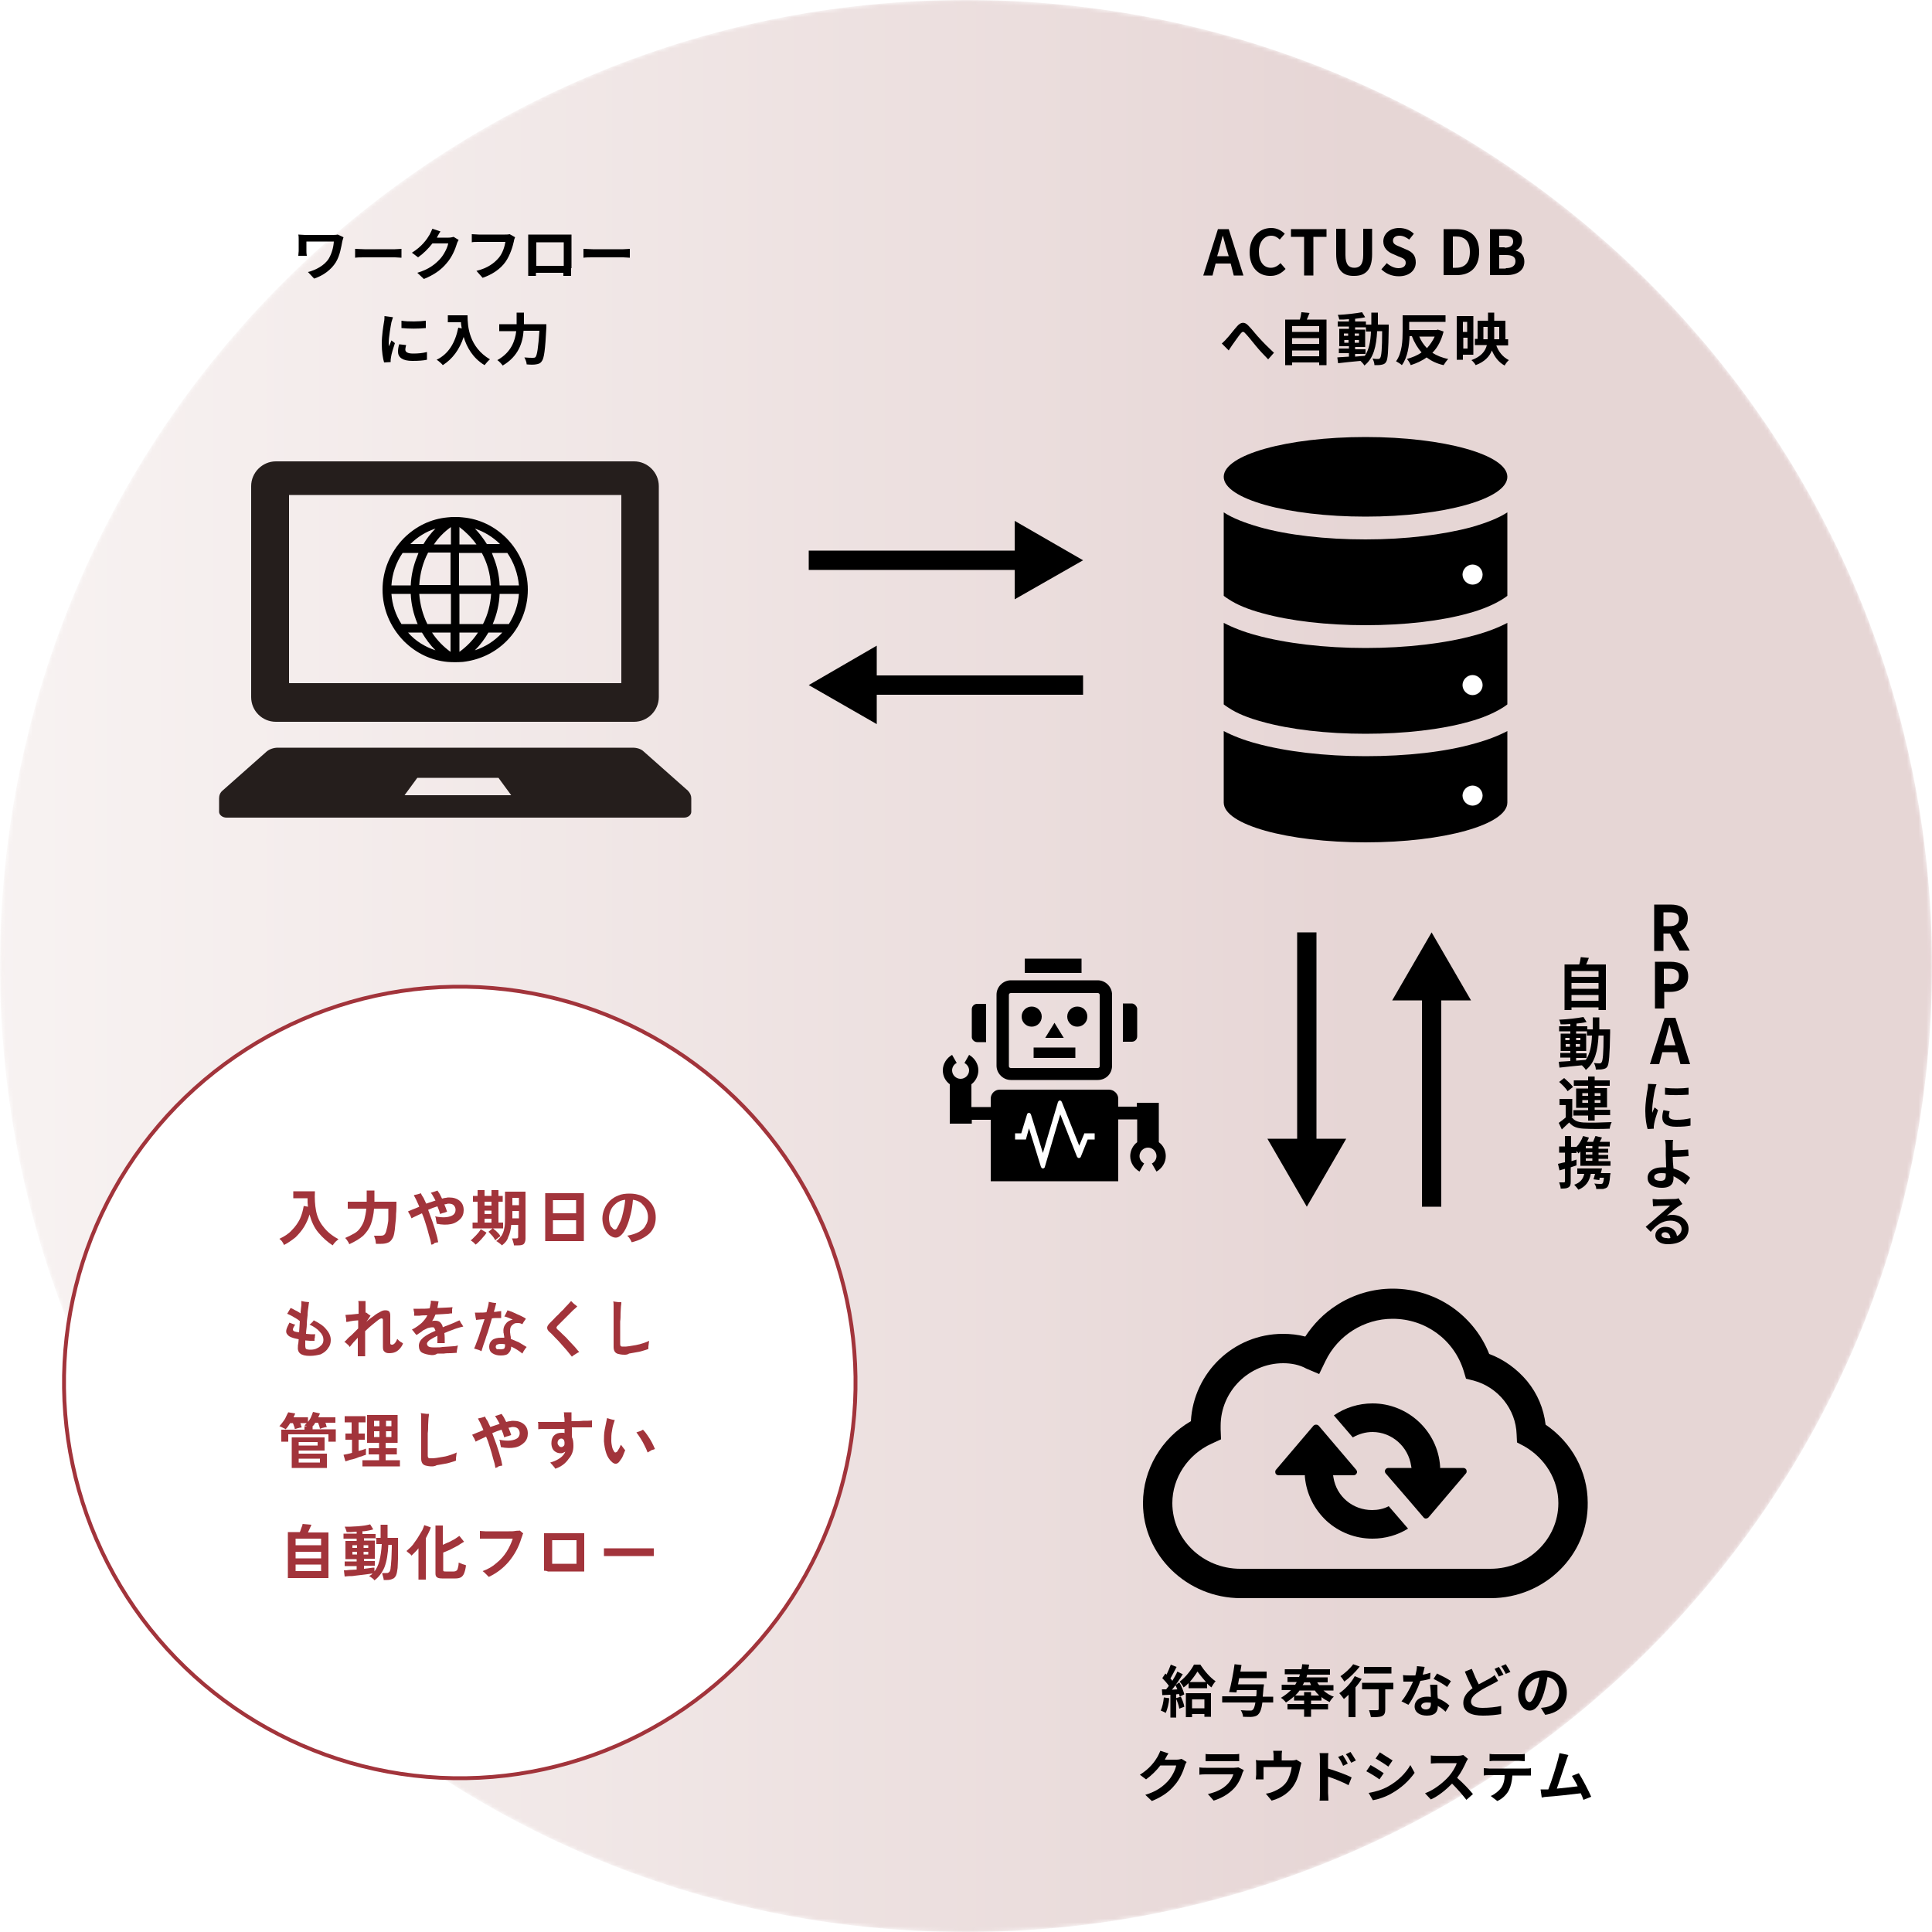 <?xml version="1.0" encoding="utf-8"?>
<!-- Generator: Adobe Illustrator 26.4.1, SVG Export Plug-In . SVG Version: 6.00 Build 0)  -->
<svg version="1.1" id="レイヤー_1" xmlns="http://www.w3.org/2000/svg" xmlns:xlink="http://www.w3.org/1999/xlink" x="0px"
	 y="0px" viewBox="0 0 500 500" style="enable-background:new 0 0 500 500;" xml:space="preserve">
<style type="text/css">
	.st0{opacity:0.2;}
	.st1{clip-path:url(#SVGID_00000054982122017030341970000003831919083865238944_);}
	.st2{filter:url(#Adobe_OpacityMaskFilter);}
	
		.st3{clip-path:url(#SVGID_00000052824290732119060200000016949095424099791020_);fill:url(#SVGID_00000114058173678999961710000006469058265679571376_);}
	
		.st4{clip-path:url(#SVGID_00000052824290732119060200000016949095424099791020_);mask:url(#SVGID_00000121280961382977475090000001033264184928281756_);fill:url(#SVGID_00000164491960282405750230000011637008281211297694_);}
	.st5{fill:#251E1C;}
	.st6{fill:#FFFFFF;}
	.st7{fill:none;stroke:#000000;stroke-width:5;stroke-miterlimit:10;}
	.st8{fill:none;stroke:#A2343B;stroke-miterlimit:10;}
	.st9{fill:#A2343B;}
</style>
<g>
	<g class="st0">
		<g>
			<defs>
				<rect id="SVGID_1_" width="500" height="500"/>
			</defs>
			<clipPath id="SVGID_00000165944849960376708700000007769993516814716596_">
				<use xlink:href="#SVGID_1_"  style="overflow:visible;"/>
			</clipPath>
			<g style="clip-path:url(#SVGID_00000165944849960376708700000007769993516814716596_);">
				<defs>
					<path id="SVGID_00000109724461960637415360000014655437138521491073_" d="M500,250c0,138.1-111.9,250-250,250S0,388.1,0,250
						C0,111.9,111.9,0,250,0S500,111.9,500,250"/>
				</defs>
				<clipPath id="SVGID_00000039840352264888016980000018364117403442868927_">
					<use xlink:href="#SVGID_00000109724461960637415360000014655437138521491073_"  style="overflow:visible;"/>
				</clipPath>
				<defs>
					<filter id="Adobe_OpacityMaskFilter" filterUnits="userSpaceOnUse" x="0" y="0" width="500" height="500">
						<feColorMatrix  type="matrix" values="1 0 0 0 0  0 1 0 0 0  0 0 1 0 0  0 0 0 1 0"/>
					</filter>
				</defs>
				
					<mask maskUnits="userSpaceOnUse" x="0" y="0" width="500" height="500" id="SVGID_00000048490288984035635110000017088292540575453119_">
					<g class="st2">
						
							<linearGradient id="SVGID_00000043436944290921775990000000622277021687687095_" gradientUnits="userSpaceOnUse" x1="-209.045" y1="7349.421" x2="-208.024" y2="7349.421" gradientTransform="matrix(489.686 0 0 -489.686 102214.688 3599156.5)">
							<stop  offset="0" style="stop-color:#D9D9D9"/>
							<stop  offset="0.361" style="stop-color:#CFCFCF"/>
							<stop  offset="0.974" style="stop-color:#B4B4B4"/>
							<stop  offset="1" style="stop-color:#B3B3B3"/>
						</linearGradient>
						
							<rect x="0" style="clip-path:url(#SVGID_00000039840352264888016980000018364117403442868927_);fill:url(#SVGID_00000043436944290921775990000000622277021687687095_);" width="500" height="500"/>
					</g>
				</mask>
				
					<linearGradient id="SVGID_00000108307115094824786530000012074491639043607693_" gradientUnits="userSpaceOnUse" x1="-209.045" y1="7349.421" x2="-208.024" y2="7349.421" gradientTransform="matrix(489.686 0 0 -489.686 102214.688 3599156.5)">
					<stop  offset="0" style="stop-color:#F0E6E1"/>
					<stop  offset="0.11" style="stop-color:#EADCD7"/>
					<stop  offset="0.298" style="stop-color:#DAC1BD"/>
					<stop  offset="0.541" style="stop-color:#C09592"/>
					<stop  offset="0.826" style="stop-color:#9C5957"/>
					<stop  offset="1" style="stop-color:#84302F"/>
				</linearGradient>
				
					<rect x="0" style="clip-path:url(#SVGID_00000039840352264888016980000018364117403442868927_);mask:url(#SVGID_00000048490288984035635110000017088292540575453119_);fill:url(#SVGID_00000108307115094824786530000012074491639043607693_);" width="500" height="500"/>
			</g>
		</g>
	</g>
	<path d="M385.8,413.6h-64.7c-13.9,0-25.3-11.1-25.3-24.6c0-8.7,4.8-16.8,12.4-21.2c0.7-12.6,11.1-22.6,23.8-22.6
		c2,0,3.9,0.2,5.8,0.7c2.1-3.2,4.8-6,8.1-8.1c4.3-2.8,9.4-4.3,14.5-4.3c5.8,0,11.4,1.8,16.1,5.3c4,3,7.1,7,8.9,11.6
		c3.8,1.4,7.2,3.9,9.8,7c2.7,3.3,4.3,7.1,4.8,11.3c6.8,4.6,10.9,12.2,10.9,20.2C411.1,402.5,399.7,413.6,385.8,413.6 M332.1,352.8
		c-8.9,0-16.2,7.3-16.2,16.2c0,0.3,0,0.6,0,0.9l0.1,2.6l-2.4,1.1c-6.2,2.8-10.2,8.9-10.2,15.4c0,9.4,7.9,17,17.6,17h64.7
		c9.7,0,17.6-7.6,17.6-17c0-6-3.4-11.6-8.8-14.7l-1.9-1l-0.1-2.1c-0.2-6.5-4.8-12.2-11.1-13.9l-2-0.5l-0.6-2
		c-2.5-8.1-9.9-13.5-18.4-13.5c-7.4,0-14.2,4.3-17.4,11l-1.6,3.3l-3.3-1.4C336.3,353.2,334.2,352.8,332.1,352.8"/>
	<path d="M369,393c-0.2,0-0.4-0.1-0.5-0.2l0,0c-0.4-0.5-6.6-7.7-9.9-11.5c-0.2-0.3-0.3-0.6-0.1-0.9c0.1-0.3,0.5-0.5,0.8-0.5h6
		l-0.1-0.5c-0.7-5-5-8.8-10-8.8c-1.8,0-3.5,0.5-5.1,1.4l-4.9-5.7c2.9-2,6.4-3.1,10-3.1c9.2,0,16.9,7.2,17.5,16.3l0,0.4h6
		c0.3,0,0.7,0.2,0.8,0.5c0.1,0.3,0.1,0.7-0.1,0.9l-9.7,11.4C369.5,392.9,369.2,393,369,393"/>
	<path d="M355.2,398.2c-4.4,0-8.6-1.6-11.9-4.6c-3.2-3-5.2-7-5.6-11.4l0-0.4h-6.8c-0.3,0-0.7-0.2-0.8-0.5c-0.1-0.3-0.1-0.7,0.1-0.9
		l9.7-11.4c0.2-0.2,0.4-0.3,0.7-0.3c0.3,0,0.5,0.1,0.7,0.3l9.7,11.4c0.2,0.3,0.3,0.6,0.1,0.9c-0.1,0.3-0.5,0.5-0.8,0.5h-5.3l0.1,0.6
		c0.8,4.9,5,8.4,10,8.4c1.5,0,3-0.3,4.3-1l5,5.8C361.7,397.3,358.5,398.2,355.2,398.2"/>
	<path d="M119.8,171.3c4.3-0.5,8.2-2.3,11.3-5.4c3.5-3.5,5.5-8.3,5.5-13.3c0-5-2-9.7-5.5-13.3c-3.1-3.1-7-5-11.3-5.4
		c-0.7-0.1-1.3-0.1-2-0.1c-0.7,0-1.3,0-2,0.1c-4.3,0.4-8.2,2.3-11.3,5.4c-3.5,3.6-5.5,8.3-5.5,13.3c0,5,2,9.7,5.5,13.3
		c3.1,3.1,7,5,11.3,5.4C117,171.4,118.5,171.4,119.8,171.3 M116.7,153.7v7.8h-6.1c-1.2-2.4-1.9-5.1-2.1-7.8H116.7z M108.5,151.4
		c0.2-2.9,0.9-5.8,2.3-8.4h5.8v8.4H108.5z M122.9,168.3c1.4-1.4,2.5-2.9,3.5-4.6h3.6C128,165.9,125.6,167.4,122.9,168.3
		 M131.7,161.5h-4.2c0-0.1,0.1-0.1,0.1-0.2c1-2.4,1.6-5,1.7-7.6h5C134.1,156.5,133.2,159.1,131.7,161.5 M131.3,143.1
		c1.7,2.5,2.7,5.3,3,8.4h-5c-0.1-2.6-0.7-5.2-1.7-7.6c-0.1-0.3-0.2-0.5-0.3-0.8H131.3z M129.4,140.8H126c-0.9-1.4-1.9-2.8-3.1-4
		C125.3,137.6,127.6,139,129.4,140.8 M118.9,136.4c1.7,1.3,3.2,2.8,4.4,4.5h-4.4V136.4z M118.9,143.1h5.8c1.4,2.6,2.2,5.4,2.3,8.4
		h-8.2V143.1z M118.9,153.7h8.2c-0.2,2.7-0.8,5.3-2.1,7.8h-6.1V153.7z M118.9,163.7h4.8c-1.3,2-2.9,3.6-4.8,5V163.7z M116.7,136.4
		v4.5h-4.4C113.5,139.1,115,137.6,116.7,136.4 M112.7,136.8c-1.2,1.2-2.3,2.6-3.1,4h-3.4C108,139,110.2,137.6,112.7,136.8
		 M104.2,143.1h4.1c-0.1,0.3-0.2,0.5-0.3,0.8c-1,2.4-1.6,5-1.7,7.6h-5C101.5,148.4,102.5,145.6,104.2,143.1 M103.9,161.5
		c-1.5-2.3-2.4-5-2.6-7.8h5c0.1,2.6,0.7,5.2,1.7,7.6c0,0.1,0.1,0.1,0.1,0.2H103.9z M105.6,163.7h3.6c1,1.7,2.1,3.2,3.5,4.6
		C110,167.4,107.5,165.9,105.6,163.7 M111.8,163.7h4.8v5C114.8,167.4,113.1,165.7,111.8,163.7"/>
	<path class="st5" d="M71.4,186.8h92.7c3.5,0,6.4-2.9,6.4-6.4v-54.6c0-3.5-2.9-6.4-6.4-6.4H71.4c-3.5,0-6.4,2.9-6.4,6.4v54.6
		C65,184,67.9,186.8,71.4,186.8 M74.8,128.1h86v48.7h-86V128.1z"/>
	<path class="st5" d="M178,204.6l-11.4-10.1c-0.7-0.7-1.8-1-2.9-1H71.9c-1.1,0-2.2,0.4-2.9,1l-11.4,10.1c-0.6,0.5-0.9,1.2-0.9,2v3.5
		c0,0.8,0.9,1.5,1.9,1.5H177c1.1,0,1.9-0.7,1.9-1.5v-3.5C178.9,205.9,178.6,205.2,178,204.6 M104.7,205.8l3.3-4.5h21l3.3,4.5H104.7z
		"/>
	<path d="M284.1,279.5h-22.5c-2,0-3.7-1.7-3.7-3.7v-18.4c0-2,1.7-3.7,3.7-3.7h22.5c2,0,3.7,1.7,3.7,3.7v18.4
		C287.8,277.9,286.2,279.5,284.1,279.5 M261.6,257c-0.3,0-0.5,0.2-0.5,0.5v18.4c0,0.3,0.2,0.5,0.5,0.5h22.5c0.3,0,0.5-0.2,0.5-0.5
		v-18.4c0-0.3-0.2-0.5-0.5-0.5H261.6z"/>
	<rect x="265.2" y="248.1" width="14.7" height="3.7"/>
	<path d="M269.6,263.1c0,1.5-1.2,2.6-2.6,2.6c-1.5,0-2.6-1.2-2.6-2.6c0-1.5,1.2-2.6,2.6-2.6C268.4,260.5,269.6,261.6,269.6,263.1"/>
	<path d="M281.4,263.1c0,1.5-1.2,2.6-2.6,2.6c-1.5,0-2.6-1.2-2.6-2.6c0-1.5,1.2-2.6,2.6-2.6C280.3,260.5,281.4,261.6,281.4,263.1"/>
	<rect x="267.5" y="271.1" width="10.8" height="2.7"/>
	<path d="M292.9,259.7h-2.3v9.9h2.3c0.8,0,1.4-0.6,1.4-1.4v-7.2C294.2,260.4,293.6,259.7,292.9,259.7"/>
	<path d="M252.9,269.7h2.3v-9.9h-2.3c-0.8,0-1.4,0.6-1.4,1.4v7.2C251.5,269,252.1,269.7,252.9,269.7"/>
	<polygon points="275.3,268.6 270.5,268.6 272.9,264.7 	"/>
	<path d="M287,282h-28.3c-1.3,0-2.3,1.1-2.3,2.3v21.4h33v-21.4C289.4,283.1,288.3,282,287,282"/>
	<path class="st6" d="M280.6,293.4l-1.3,3.1l-4.5-11.3c-0.1-0.2-0.3-0.4-0.5-0.4c-0.2,0-0.4,0.2-0.5,0.4l-3.9,13.2l-3.1-10
		c-0.1-0.2-0.3-0.4-0.5-0.4c-0.2,0-0.5,0.2-0.5,0.4l-1.5,4.9h-1.6v1.6h2.8l0.8-2.9l3.1,10c0.1,0.2,0.3,0.4,0.5,0.4
		c0.2,0,0.5-0.2,0.5-0.4l4-13.6l4.3,10.9c0.1,0.2,0.3,0.4,0.5,0.4c0.2,0,0.4-0.1,0.5-0.3l1.8-4.5h1.8v-1.6H280.6z"/>
	<path d="M289.1,289.7h5.2v5.9c-1.1,0.8-1.8,2.2-1.8,3.6c0,1.7,1,3.2,2.4,4l1.2-2.1c-0.7-0.4-1.2-1.1-1.2-1.9c0-1.2,1-2.2,2.2-2.2
		c1.2,0,2.2,1,2.2,2.2c0,0.8-0.5,1.6-1.2,1.9l1.2,2.1c1.4-0.8,2.4-2.3,2.4-4c0-1.5-0.7-2.8-1.8-3.6v-10.2h-5.7v1h-5.2V289.7z"/>
	<path d="M256.6,286.5h-5.2v-5.9c1.1-0.8,1.8-2.2,1.8-3.6c0-1.7-1-3.2-2.4-4l-1.2,2.1c0.7,0.4,1.2,1.1,1.2,1.9c0,1.2-1,2.2-2.2,2.2
		c-1.2,0-2.2-1-2.2-2.2c0-0.8,0.5-1.6,1.2-1.9l-1.2-2.1c-1.4,0.8-2.4,2.3-2.4,4c0,1.5,0.7,2.8,1.8,3.6v10.2h5.7v-1h5.2V286.5z"/>
	<path d="M353.4,139.6c-10.3,0-20.1-1.1-27.5-3.2c-3.8-1.1-6.9-2.3-9.2-3.8v21.6c0.4,0.3,0.8,0.6,1.3,0.9c2.1,1.4,5,2.6,8.7,3.6
		c7.2,2,16.7,3.1,26.7,3.1c10.1,0,19.6-1.1,26.7-3.1c3.7-1,6.6-2.3,8.7-3.6c0.5-0.3,0.9-0.6,1.3-0.9v-21.6c-2.3,1.5-5.4,2.7-9.2,3.8
		C373.5,138.4,363.8,139.6,353.4,139.6"/>
	<path d="M353.4,195.7c-10.6,0-20.6-1.2-28.3-3.3c-3.3-0.9-6.1-2-8.4-3.2v18.5c0,5.7,16.4,10.3,36.7,10.3c20.3,0,36.7-4.6,36.7-10.3
		v-18.5c-2.3,1.2-5.1,2.3-8.4,3.2C374.1,194.6,364,195.7,353.4,195.7"/>
	<path d="M353.4,167.7c-10.6,0-20.6-1.2-28.3-3.3c-3.3-0.9-6.1-2-8.4-3.2v21.1c0.4,0.3,0.8,0.6,1.3,0.9c2.1,1.4,5,2.6,8.7,3.6
		c7.2,2,16.7,3.1,26.7,3.1c10.1,0,19.6-1.1,26.7-3.1c3.7-1,6.6-2.3,8.7-3.6c0.5-0.3,0.9-0.6,1.3-0.9v-21.1c-2.3,1.2-5.1,2.3-8.4,3.2
		C374.1,166.5,364,167.7,353.4,167.7"/>
	<path d="M353.4,133.7c20.3,0,36.7-4.6,36.7-10.3c0-5.7-16.4-10.3-36.7-10.3c-20.3,0-36.7,4.6-36.7,10.3
		C316.7,129.1,333.2,133.7,353.4,133.7"/>
	<path class="st6" d="M381.1,151.3L381.1,151.3c-1.4,0-2.6-1.2-2.6-2.6c0-1.4,1.2-2.6,2.6-2.6c1.4,0,2.6,1.2,2.6,2.6
		C383.7,150.2,382.5,151.3,381.1,151.3"/>
	<path class="st6" d="M381.1,179.9L381.1,179.9c-1.4,0-2.6-1.2-2.6-2.6c0-1.4,1.2-2.6,2.6-2.6c1.4,0,2.6,1.2,2.6,2.6
		C383.7,178.7,382.5,179.9,381.1,179.9"/>
	<path class="st6" d="M381.1,208.5L381.1,208.5c-1.4,0-2.6-1.2-2.6-2.6c0-1.4,1.2-2.6,2.6-2.6c1.4,0,2.6,1.2,2.6,2.6
		C383.7,207.3,382.5,208.5,381.1,208.5"/>
	<line class="st7" x1="338.2" y1="241.3" x2="338.2" y2="297.6"/>
	<polygon points="328,294.7 338.2,312.3 348.4,294.7 	"/>
	<line class="st7" x1="370.5" y1="255.9" x2="370.5" y2="312.3"/>
	<polygon points="360.3,258.9 370.5,241.3 380.7,258.9 	"/>
	<line class="st7" x1="280.3" y1="177.3" x2="223.9" y2="177.3"/>
	<polygon points="226.9,167.1 209.3,177.3 226.9,187.4 	"/>
	<line class="st7" x1="265.6" y1="145" x2="209.3" y2="145"/>
	<polygon points="262.6,134.8 280.3,145 262.6,155.1 	"/>
	<g>
		<path d="M88.9,61.4c-0.1,0.2-0.2,0.8-0.3,1c-0.3,1.5-0.6,3.7-1.7,5.5c-1.2,1.9-3.2,3.4-5.6,4.2l-1.6-1.7c2-0.5,4.3-1.7,5.4-3.5
			c0.7-1.2,1.2-2.8,1.3-4.4h-7.1v2.5c0,0.2,0,0.7,0.1,1.2h-2.2c0-0.5,0.1-0.8,0.1-1.2v-3.1c0-0.4,0-0.8-0.1-1.2
			c0.5,0,1.1,0.1,1.8,0.1h7c0.5,0,1,0,1.4-0.1L88.9,61.4z"/>
		<path d="M91.9,64.4c0.5,0,1.6,0.1,2.4,0.1h7.9c0.7,0,1.3-0.1,1.7-0.1v2.3c-0.4,0-1.1-0.1-1.7-0.1h-7.9c-0.8,0-1.8,0-2.4,0.1V64.4z
			"/>
		<path d="M118.7,62.1c-0.2,0.3-0.4,0.7-0.5,1.1c-0.4,1.3-1.2,3.3-2.6,4.9c-1.4,1.7-3.2,3-5.9,4.1l-1.7-1.6c3-0.9,4.6-2.2,5.9-3.6
			c1-1.1,1.9-2.9,2.1-4h-4.1c-1,1.3-2.3,2.6-3.7,3.6l-1.6-1.2c2.6-1.6,3.9-3.5,4.6-4.7c0.2-0.4,0.5-1,0.7-1.5l2.1,0.7
			c-0.4,0.5-0.7,1.2-0.9,1.5l0,0.1h3c0.5,0,0.9-0.1,1.3-0.2L118.7,62.1z"/>
		<path d="M133.3,61.4c-0.1,0.3-0.3,0.7-0.3,1c-0.3,1.4-1,3.7-2.2,5.4c-1.3,1.8-3.3,3.2-5.9,4.1l-1.6-1.8c2.9-0.7,4.6-2,5.8-3.4
			c1-1.2,1.5-2.9,1.7-4.1h-6.9c-0.7,0-1.4,0-1.8,0.1v-2.1c0.4,0,1.3,0.1,1.8,0.1h6.8c0.3,0,0.8,0,1.2-0.1L133.3,61.4z"/>
		<path d="M147.8,69.4c0,0.6,0,2,0,2h-2l0-0.8h-7.1l0,0.8h-2c0-0.1,0-1.4,0-2.1v-7.2c0-0.4,0-1,0-1.4c0.6,0,1.2,0,1.6,0h8.1
			c0.4,0,0.9,0,1.5,0c0,0.4,0,1,0,1.4V69.4z M138.8,62.7v6.1h7.1v-6.1H138.8z"/>
		<path d="M151,64.4c0.5,0,1.6,0.1,2.4,0.1h7.9c0.7,0,1.3-0.1,1.7-0.1v2.3c-0.4,0-1.1-0.1-1.7-0.1h-7.9c-0.8,0-1.8,0-2.4,0.1V64.4z"
			/>
	</g>
	<g>
		<path d="M101.7,82.1c-0.1,0.3-0.3,1-0.4,1.3c-0.2,1-0.7,3.9-0.7,5.3c0,0.3,0,0.6,0.1,0.9c0.2-0.5,0.4-1,0.6-1.5l0.9,0.7
			c-0.4,1.2-0.9,2.8-1,3.6c0,0.2-0.1,0.5-0.1,0.7c0,0.2,0,0.4,0,0.6l-1.7,0.1c-0.3-1-0.6-2.8-0.6-4.8c0-2.2,0.4-4.6,0.6-5.8
			c0.1-0.4,0.1-1,0.1-1.4L101.7,82.1z M105.1,89.3c-0.1,0.5-0.2,0.8-0.2,1.2c0,0.6,0.6,1,2,1c1.3,0,2.4-0.1,3.6-0.4l0,2
			c-0.9,0.2-2.1,0.3-3.8,0.3c-2.5,0-3.7-0.9-3.7-2.4c0-0.6,0.1-1.2,0.3-1.9L105.1,89.3z M110.2,83v1.9c-1.8,0.2-4.4,0.2-6.3,0l0-1.9
			C105.7,83.3,108.6,83.2,110.2,83z"/>
		<path d="M121,81.7c0,2.8,0.4,8.1,5.8,11.3c-0.4,0.3-1.1,1.1-1.4,1.5c-3-1.8-4.6-4.6-5.4-7.3c-1.1,3.3-2.9,5.7-5.4,7.3
			c-0.3-0.4-1.1-1.1-1.6-1.4c3.1-1.5,4.8-4.4,5.6-8.3l0.9,0.2c-0.1-0.6-0.2-1.1-0.2-1.6h-3.4v-1.8H121z"/>
		<path d="M141.4,83.9c0,0,0,0.6,0,0.8c-0.3,5.9-0.6,8.1-1.2,8.8c-0.4,0.6-0.9,0.7-1.5,0.8c-0.5,0.1-1.5,0.1-2.4,0
			c0-0.5-0.3-1.3-0.6-1.8c0.9,0.1,1.8,0.1,2.2,0.1c0.3,0,0.5,0,0.7-0.2c0.4-0.5,0.7-2.4,1-6.8h-4.1c-0.2,3-1.3,6.6-5.4,9
			c-0.3-0.4-0.9-1.1-1.4-1.4c3.6-2,4.6-5,4.9-7.5h-4.4v-1.8h4.5v-3h1.9v3H141.4z"/>
	</g>
	<g>
		<path d="M318.5,68.2h-3.9l-0.8,3.1h-2.4l3.8-12h2.8l3.8,12h-2.5L318.5,68.2z M318,66.3l-0.4-1.3c-0.4-1.2-0.7-2.6-1.1-3.9h-0.1
			c-0.3,1.3-0.7,2.7-1,3.9l-0.4,1.3H318z"/>
		<path d="M323.4,65.3c0-3.9,2.5-6.3,5.6-6.3c1.5,0,2.7,0.7,3.5,1.5l-1.3,1.5c-0.6-0.6-1.3-1-2.2-1c-1.8,0-3.2,1.6-3.2,4.1
			c0,2.6,1.2,4.2,3.1,4.2c1,0,1.8-0.5,2.5-1.2l1.3,1.5c-1,1.1-2.3,1.8-3.8,1.8C325.8,71.5,323.4,69.3,323.4,65.3z"/>
		<path d="M337.5,61.3h-3.4v-2h9.2v2h-3.4v10h-2.4V61.3z"/>
		<path d="M345.8,65.8v-6.6h2.4v6.8c0,2.5,0.9,3.3,2.3,3.3c1.4,0,2.3-0.8,2.3-3.3v-6.8h2.3v6.6c0,4-1.7,5.6-4.6,5.6
			C347.5,71.5,345.8,69.8,345.8,65.8z"/>
		<path d="M357.5,69.7l1.4-1.6c0.9,0.8,2,1.3,3,1.3c1.2,0,1.9-0.5,1.9-1.4c0-0.9-0.7-1.2-1.8-1.6l-1.6-0.7c-1.2-0.5-2.4-1.5-2.4-3.2
			c0-2,1.7-3.5,4.1-3.5c1.4,0,2.8,0.5,3.8,1.5l-1.2,1.5c-0.8-0.6-1.6-1-2.5-1c-1.1,0-1.7,0.5-1.7,1.3c0,0.9,0.9,1.2,1.9,1.6l1.6,0.7
			c1.5,0.6,2.4,1.5,2.4,3.3c0,2-1.6,3.6-4.4,3.6C360.2,71.5,358.6,70.8,357.5,69.7z"/>
		<path d="M373.6,59.3h3.3c3.7,0,5.9,1.9,5.9,5.9c0,4-2.3,6-5.8,6h-3.4V59.3z M376.8,69.3c2.2,0,3.6-1.2,3.6-4.1c0-2.9-1.4-4-3.6-4
			H376v8.1H376.8z"/>
		<path d="M385.6,59.3h4c2.5,0,4.3,0.7,4.3,2.9c0,1.1-0.6,2.2-1.6,2.6v0.1c1.3,0.3,2.2,1.2,2.2,2.8c0,2.4-2,3.5-4.6,3.5h-4.3V59.3z
			 M389.4,64.1c1.5,0,2.2-0.6,2.2-1.6c0-1.1-0.7-1.5-2.2-1.5H388v3H389.4z M389.7,69.4c1.6,0,2.5-0.6,2.5-1.8c0-1.2-0.9-1.6-2.5-1.6
			H388v3.5H389.7z"/>
	</g>
	<g>
		<path d="M317.4,87.7c0.7-0.7,1.8-2.2,2.7-3.2c1-1.2,2-1.3,3-0.2c1,1,2.1,2.5,3,3.4c0.9,1,2.2,2.3,3.6,3.6l-1.5,1.7
			c-1-1-2.3-2.4-3.2-3.5c-0.9-1.1-2-2.5-2.7-3.2c-0.5-0.6-0.8-0.5-1.2,0c-0.6,0.7-1.6,2.2-2.2,3c-0.3,0.5-0.7,1-0.9,1.4l-1.8-1.8
			C316.6,88.5,317,88.2,317.4,87.7z"/>
		<path d="M343.3,82.7v11.8h-1.9v-0.7h-7v0.7h-1.8V82.7h3.8c0.2-0.6,0.3-1.3,0.4-1.9l2.1,0.2c-0.2,0.6-0.5,1.2-0.7,1.7H343.3z
			 M334.4,84.4v1.5h7v-1.5H334.4z M334.4,87.5v1.5h7v-1.5H334.4z M341.4,92.2v-1.5h-7v1.5H341.4z"/>
		<path d="M359.4,84.1c0,0,0,0.6,0,0.8c-0.1,6-0.2,8.1-0.7,8.8c-0.3,0.5-0.7,0.6-1.2,0.7c-0.4,0.1-1.1,0.1-1.8,0.1
			c0-0.5-0.2-1.2-0.5-1.7c0.6,0.1,1.2,0.1,1.5,0.1c0.2,0,0.4-0.1,0.5-0.3c0.3-0.4,0.5-2.2,0.5-6.9h-1.3c-0.2,3.9-0.9,7-3.3,8.9
			c-0.2-0.4-0.6-0.8-1-1.2c-2.1,0.2-4.2,0.4-5.8,0.6l-0.2-1.5c0.8-0.1,1.9-0.1,3-0.2v-0.9h-2.6v-1.2h2.6v-0.6h-2.5v-4.5h2.5v-0.6
			h-2.9v-1.3h2.9v-0.6c-0.9,0.1-1.7,0.1-2.5,0.1c-0.1-0.4-0.2-0.9-0.4-1.2c2.2-0.1,4.7-0.4,6.3-0.7l0.8,1.3
			c-0.8,0.2-1.7,0.3-2.6,0.4v0.7h2.8v0.8h1.4c0-1,0-2,0-3.1h1.7c0,1.1,0,2.1,0,3.1H359.4z M347.8,86.9h1.1v-0.6h-1.1V86.9z
			 M349,88.6V88h-1.1v0.7H349z M350.6,92.3c0.8-0.1,1.7-0.1,2.6-0.2c1.1-1.6,1.5-3.7,1.6-6.3h-1.3v-1.1h-2.8v0.6h2.6v4.5h-2.6v0.6
			h2.7v1.2h-2.7V92.3z M351.7,86.9v-0.6h-1.1v0.6H351.7z M350.6,88v0.7h1.1V88H350.6z"/>
		<path d="M373.6,85.8c-0.6,2.3-1.5,4.1-2.9,5.5c1.1,0.7,2.5,1.3,4.1,1.6c-0.4,0.4-0.9,1.1-1.2,1.6c-1.8-0.4-3.2-1.1-4.4-2
			c-1.2,0.9-2.6,1.5-4.1,2c-0.2-0.5-0.6-1.2-1-1.6c1.4-0.4,2.7-0.9,3.8-1.7c-1-1.1-1.9-2.6-2.5-4.2h-0.6c-0.1,2.4-0.5,5.5-2,7.5
			c-0.3-0.3-1.1-0.8-1.5-1c1.6-2.2,1.7-5.5,1.7-7.8v-4.1h11.1v1.7h-9.4v2.1h7.1l0.3-0.1L373.6,85.8z M367.3,87.1
			c0.5,1.2,1.2,2.2,2,3c0.8-0.9,1.5-1.9,2-3H367.3z"/>
		<path d="M378.6,91.8v1.3H377V81.8h4.3v10H378.6z M378.6,83.3v2.6h1.1v-2.6H378.6z M379.8,90.2v-2.8h-1.1v2.8H379.8z M387.2,89.3
			c0.6,1.7,1.7,3.1,3.3,3.9c-0.4,0.3-0.9,1-1.1,1.4c-1.5-0.8-2.6-2.2-3.3-3.9c-0.6,1.5-1.8,2.9-4.2,3.8c-0.2-0.4-0.7-1-1.1-1.3
			c2.5-0.9,3.6-2.3,4-3.9h-3.1v-1.6h0.7V83h2.7v-2.1h1.6V83h2.9v4.8h0.7v1.6H387.2z M385,87.8c0-0.4,0-0.8,0-1.2v-2h-1.1v3.2H385z
			 M386.7,84.6v2c0,0.4,0,0.8,0,1.2h1.3v-3.2H386.7z"/>
	</g>
	<g>
		<path d="M302.6,439.5c-0.1,1.4-0.5,2.9-0.9,3.8c-0.3-0.2-1-0.5-1.3-0.6c0.4-0.9,0.7-2.2,0.8-3.4L302.6,439.5z M305.2,435.4
			c0.6,1,1.1,2.3,1.3,3.1l-1.2,0.6c0-0.2-0.1-0.5-0.2-0.7l-0.7,0.1v6h-1.5v-5.9l-2.1,0.1l-0.1-1.5l1.1,0c0.2-0.3,0.5-0.6,0.7-0.9
			c-0.4-0.6-1.1-1.4-1.7-2l0.8-1.2c0.1,0.1,0.2,0.2,0.3,0.3c0.4-0.8,0.8-1.8,1.1-2.6l1.5,0.6c-0.5,1-1.1,2.1-1.6,3
			c0.2,0.2,0.4,0.4,0.5,0.6c0.5-0.8,1-1.7,1.3-2.4l1.4,0.7c-0.8,1.3-1.8,2.8-2.8,4l1.4-0.1c-0.2-0.4-0.3-0.7-0.5-1.1L305.2,435.4z
			 M305.6,439.1c0.4,0.8,0.8,1.9,0.9,2.6l-1.3,0.5c-0.1-0.7-0.5-1.9-0.9-2.7L305.6,439.1z M310.7,430.9c1,1.5,2.5,3.3,3.9,4.2
			c-0.4,0.4-0.8,1.1-1.1,1.6c-0.4-0.3-0.7-0.6-1.1-1v1.2h-4.8v-1.3c-0.4,0.4-0.8,0.8-1.3,1.1c-0.2-0.5-0.7-1.1-1-1.5
			c1.5-1.1,3-3,3.7-4.4H310.7z M306.9,438.2h6.5v6.1h-1.7v-0.7h-3.2v0.8h-1.6V438.2z M312.1,435.3c-0.8-0.9-1.6-1.9-2.2-2.7
			c-0.5,0.8-1.2,1.8-2,2.7H312.1z M308.5,439.8v2.3h3.2v-2.3H308.5z"/>
		<path d="M329.6,440.6h-2.9c-0.2,1.7-0.6,2.6-1,3c-0.4,0.5-0.9,0.6-1.5,0.7c-0.6,0.1-1.5,0-2.5,0c0-0.5-0.3-1.3-0.6-1.7
			c1,0.1,2,0.1,2.4,0.1c0.3,0,0.5,0,0.7-0.2c0.3-0.2,0.5-0.8,0.7-1.9h-8.6V439h8.8c0.1-0.5,0.1-1,0.1-1.6h-5.1L320,438l-1.9-0.1
			c0.5-1.9,1.1-4.9,1.4-7.2l1.8,0.2c-0.1,0.5-0.2,1.1-0.3,1.7h6.8v1.7h-7.1c-0.1,0.5-0.2,1.1-0.3,1.6h6.7c0,0,0,0.5-0.1,0.8
			c-0.1,0.9-0.1,1.7-0.2,2.4h2.7V440.6z"/>
		<path d="M342.5,437.5c0.8,0.7,1.7,1.3,2.7,1.6c-0.4,0.3-0.9,1-1.1,1.4c-0.8-0.4-1.5-0.8-2.1-1.3v0.9h-2.7v0.9h4.4v1.4h-4.4v1.9
			h-1.8v-1.9h-4.3v-1.4h4.3v-0.9h-2.6v-1.1c-0.6,0.6-1.3,1.1-2.1,1.6c-0.3-0.4-0.9-1-1.3-1.2c1-0.6,1.9-1.3,2.6-2h-2.4v-1.4h3.5
			c0.1-0.2,0.3-0.5,0.4-0.7h-2.4v-1.3h3c0.1-0.2,0.2-0.5,0.2-0.7h-3.9V432h4.3c0.1-0.4,0.2-0.9,0.2-1.3l1.8,0.1
			c-0.1,0.4-0.1,0.8-0.2,1.2h5.6v1.4h-5.9c-0.1,0.2-0.1,0.5-0.2,0.7h5.5v1.3h-2.7c0.1,0.2,0.3,0.5,0.5,0.7h3.7v1.4H342.5z
			 M341.4,438.8c-0.4-0.4-0.8-0.8-1.1-1.3h-4c-0.3,0.5-0.7,0.9-1.1,1.3h2.3v-0.9h1.8v0.9H341.4z M337.5,435.4
			c-0.1,0.2-0.2,0.5-0.4,0.7h2.2c-0.1-0.2-0.2-0.5-0.3-0.7H337.5z"/>
		<path d="M352.4,434.5c-0.4,0.7-1,1.5-1.6,2.2v7.7h-1.8v-5.8c-0.4,0.4-0.8,0.8-1.2,1.1c-0.3-0.4-0.8-1.1-1.2-1.5
			c1.5-1,3.1-2.7,4-4.4L352.4,434.5z M351.9,431.3c-1.1,1.4-2.6,2.9-4,3.9c-0.2-0.4-0.7-1.1-1-1.4c1.2-0.8,2.6-2.1,3.3-3.1
			L351.9,431.3z M360.5,437.2h-2v5.2c0,0.9-0.2,1.4-0.8,1.7c-0.6,0.3-1.6,0.3-2.9,0.3c-0.1-0.5-0.3-1.3-0.5-1.8c0.8,0,1.8,0,2.1,0
			c0.3,0,0.4-0.1,0.4-0.3v-5.1h-4.3v-1.7h8.1V437.2z M360.2,433.1H353v-1.7h7.1V433.1z"/>
		<path d="M370.1,434.5c-0.7,0.2-1.6,0.4-2.5,0.5c-0.7,2-1.9,4.6-3.1,6.2l-1.8-0.9c1.2-1.4,2.3-3.6,3-5.1c-0.2,0-0.5,0-0.7,0
			c-0.6,0-1.2,0-1.8,0l-0.1-1.7c0.6,0.1,1.4,0.1,1.9,0.1c0.4,0,0.9,0,1.3,0c0.2-0.8,0.4-1.7,0.4-2.4l2,0.2c-0.1,0.5-0.3,1.2-0.5,2
			c0.7-0.1,1.4-0.3,2-0.5L370.1,434.5z M372,435.8c0,0.6,0,1.2,0,1.9c0,0.4,0,1.1,0.1,1.8c1.2,0.5,2.3,1.2,3,1.9l-1,1.6
			c-0.5-0.5-1.2-1.1-2-1.5v0.1c0,1.4-0.7,2.4-2.8,2.4c-1.8,0-3.2-0.8-3.2-2.4c0-1.4,1.2-2.5,3.2-2.5c0.3,0,0.7,0,1,0.1
			c0-1.1-0.1-2.4-0.2-3.2H372z M370.4,440.7c-0.4-0.1-0.8-0.1-1.2-0.1c-0.8,0-1.4,0.4-1.4,0.9c0,0.5,0.5,0.9,1.2,0.9
			c1,0,1.3-0.6,1.3-1.4V440.7z M374.5,436.6c-0.8-0.7-2.5-1.6-3.5-2.1l0.9-1.4c1,0.5,2.9,1.4,3.6,2L374.5,436.6z"/>
		<path d="M387.7,435c-0.4,0.3-0.9,0.5-1.4,0.8c-0.9,0.5-2.3,1.1-3.6,2c-1.2,0.8-2,1.6-2,2.6c0,1,1,1.6,3,1.6c1.5,0,3.5-0.2,4.8-0.5
			l0,2.1c-1.2,0.2-2.8,0.4-4.7,0.4c-2.9,0-5.1-0.8-5.1-3.3c0-1.6,1-2.8,2.4-3.8c-0.7-1.2-1.4-2.8-2-4.3l1.8-0.7
			c0.6,1.5,1.2,2.9,1.8,4c1.1-0.6,2.1-1.1,2.8-1.5c0.5-0.3,1-0.6,1.3-0.9L387.7,435z M387.9,431.4c0.4,0.5,0.9,1.5,1.2,2l-1.2,0.5
			c-0.3-0.6-0.8-1.5-1.1-2L387.9,431.4z M389.7,430.7c0.4,0.6,0.9,1.5,1.2,2l-1.2,0.5c-0.3-0.6-0.8-1.5-1.2-2L389.7,430.7z"/>
		<path d="M398.8,442c0.6-0.1,1-0.1,1.4-0.2c1.9-0.4,3.3-1.8,3.3-3.9c0-2-1.1-3.5-3-3.9c-0.2,1.2-0.5,2.6-0.9,4
			c-0.9,2.9-2.1,4.7-3.7,4.7c-1.6,0-3-1.8-3-4.2c0-3.4,2.9-6.2,6.7-6.2c3.6,0,5.9,2.5,5.9,5.7c0,3.1-1.9,5.2-5.6,5.8L398.8,442z
			 M397.6,437.6c0.3-1.1,0.6-2.3,0.8-3.5c-2.4,0.5-3.7,2.6-3.7,4.2c0,1.5,0.6,2.2,1.1,2.2C396.4,440.5,397,439.5,397.6,437.6z"/>
	</g>
	<g>
		<path d="M307.1,456c-0.2,0.3-0.4,0.7-0.5,1.1c-0.4,1.3-1.2,3.3-2.6,4.9c-1.4,1.7-3.2,3-5.9,4.1l-1.7-1.6c3-0.9,4.6-2.2,5.9-3.6
			c1-1.1,1.9-2.9,2.1-4h-4.1c-1,1.3-2.3,2.6-3.7,3.6l-1.6-1.2c2.6-1.6,3.9-3.5,4.6-4.7c0.2-0.4,0.5-1,0.7-1.5l2.1,0.7
			c-0.4,0.5-0.7,1.2-0.9,1.5l0,0.1h3c0.5,0,0.9-0.1,1.3-0.2L307.1,456z"/>
		<path d="M321.9,458.1c-0.1,0.2-0.2,0.5-0.3,0.6c-0.4,1.4-1.1,2.9-2.2,4.1c-1.5,1.6-3.4,2.6-5.3,3.2l-1.5-1.7
			c2.2-0.5,4-1.4,5.1-2.6c0.8-0.8,1.2-1.7,1.5-2.5h-7.1c-0.4,0-1.1,0-1.7,0.1v-1.9c0.6,0.1,1.2,0.1,1.7,0.1h7.3
			c0.5,0,0.9-0.1,1.1-0.1L321.9,458.1z M311.9,453.9c0.4,0.1,1,0.1,1.5,0.1h5.7c0.5,0,1.2,0,1.6-0.1v1.9c-0.4,0-1.1,0-1.6,0h-5.6
			c-0.5,0-1.1,0-1.5,0V453.9z"/>
		<path d="M336.8,456.2c-0.1,0.3-0.2,0.9-0.3,1.2c-0.3,1.4-0.6,2.8-1.4,4.2c-1.2,2.2-3.4,3.7-6,4.4l-1.5-1.8
			c0.7-0.1,1.5-0.3,2.1-0.6c1.2-0.5,2.5-1.3,3.3-2.5c0.7-1.1,1.1-2.5,1.3-3.8H327v2.1c0,0.3,0,0.8,0,1.1h-2c0-0.4,0.1-0.8,0.1-1.2
			v-2.5c0-0.3,0-0.9-0.1-1.3c0.5,0.1,0.9,0.1,1.5,0.1h3.1v-1.1c0-0.4,0-0.7-0.1-1.4h2.3c-0.1,0.6-0.1,0.9-0.1,1.4v1.1h2.6
			c0.6,0,1-0.1,1.2-0.2L336.8,456.2z"/>
		<path d="M343.7,457.7c2,0.6,4.8,1.6,6.1,2.3l-0.8,2c-1.5-0.8-3.7-1.7-5.3-2.2v4.2c0,0.4,0.1,1.4,0.1,2h-2.3c0.1-0.6,0.1-1.5,0.1-2
			v-8.5c0-0.5,0-1.3-0.1-1.8h2.3c-0.1,0.5-0.1,1.2-0.1,1.8V457.7z M347.6,457c-0.4-0.9-0.7-1.5-1.3-2.3l1.2-0.5
			c0.4,0.6,1,1.6,1.3,2.2L347.6,457z M349.7,456.2c-0.5-0.9-0.8-1.5-1.4-2.2l1.2-0.6c0.4,0.6,1,1.5,1.4,2.2L349.7,456.2z"/>
		<path d="M358.1,458.9l-1.1,1.6c-0.8-0.6-2.4-1.6-3.4-2.1l1.1-1.6C355.8,457.4,357.4,458.4,358.1,458.9z M359.3,462.3
			c2.5-1.4,4.5-3.4,5.7-5.5l1.1,2c-1.4,2-3.4,3.9-5.9,5.3c-1.5,0.9-3.6,1.6-4.9,1.8l-1.1-1.9C356,463.7,357.7,463.2,359.3,462.3z
			 M360.4,455.6l-1.1,1.6c-0.8-0.6-2.4-1.6-3.3-2.1l1.1-1.6C358,454.1,359.6,455.1,360.4,455.6z"/>
		<path d="M379.9,455.2c-0.1,0.2-0.4,0.6-0.5,0.9c-0.5,1.1-1.3,2.7-2.3,4c1.5,1.3,3.2,3.1,4.1,4.2l-1.7,1.5c-1-1.3-2.3-2.8-3.7-4.2
			c-1.6,1.6-3.5,3.2-5.5,4.1l-1.5-1.6c2.4-0.9,4.6-2.7,6-4.2c1-1.1,1.9-2.6,2.2-3.6h-5c-0.6,0-1.4,0.1-1.7,0.1v-2.1
			c0.4,0.1,1.3,0.1,1.7,0.1h5.2c0.6,0,1.2-0.1,1.5-0.2L379.9,455.2z"/>
		<path d="M394.9,457.7c0.3,0,0.9,0,1.3-0.1v1.9c-0.4,0-0.9,0-1.3,0h-3.5c-0.1,1.5-0.4,2.8-0.9,3.8c-0.5,1-1.6,2.2-3,2.8l-1.7-1.3
			c1-0.4,2.1-1.3,2.7-2.1c0.6-0.9,0.9-2,0.9-3.3h-4c-0.4,0-1,0-1.4,0.1v-1.9c0.4,0,1,0.1,1.4,0.1H394.9z M387.1,455.7
			c-0.5,0-1.1,0-1.6,0.1v-1.9c0.5,0.1,1.1,0.1,1.6,0.1h5.9c0.5,0,1.1,0,1.6-0.1v1.9c-0.5,0-1.1-0.1-1.6-0.1H387.1z"/>
		<path d="M409.8,465.8c-0.2-0.5-0.4-1.1-0.7-1.7c-2.4,0.3-6.9,0.8-8.7,0.9c-0.4,0-0.9,0.1-1.4,0.2l-0.3-2.1c0.5,0,1.1,0,1.6,0
			l0.4,0c0.9-2.2,2.1-6.2,2.5-7.7c0.2-0.8,0.3-1.2,0.4-1.7l2.3,0.5c-0.2,0.4-0.4,1-0.6,1.6c-0.5,1.4-1.7,5.2-2.4,7.1
			c1.8-0.2,3.9-0.4,5.4-0.6c-0.5-1.1-1.1-2-1.5-2.7l1.8-0.7c1,1.6,2.5,4.5,3.2,6.1L409.8,465.8z"/>
	</g>
	<g>
		<path d="M434.7,246.1l-2.5-4.5h-1.7v4.5h-2.4v-12h4.2c2.5,0,4.5,0.9,4.5,3.6c0,1.8-0.9,2.9-2.3,3.4l2.8,4.9H434.7z M430.5,239.7
			h1.6c1.5,0,2.4-0.6,2.4-1.9c0-1.3-0.8-1.7-2.4-1.7h-1.6V239.7z"/>
	</g>
	<g>
		<path d="M428.3,248.9h3.9c2.7,0,4.7,0.9,4.7,3.8c0,2.7-2.1,4-4.6,4h-1.6v4.3h-2.4V248.9z M432.1,254.7c1.6,0,2.4-0.7,2.4-2.1
			c0-1.4-0.9-1.9-2.5-1.9h-1.4v3.9H432.1z"/>
	</g>
	<g>
		<path d="M434.1,272.3h-3.9l-0.8,3.1h-2.4l3.8-12h2.8l3.8,12h-2.5L434.1,272.3z M433.6,270.5l-0.4-1.3c-0.4-1.2-0.7-2.6-1.1-3.9
			h-0.1c-0.3,1.3-0.7,2.7-1,3.9l-0.4,1.3H433.6z"/>
	</g>
	<path d="M435.4,311.6c-0.3,0.2-0.7,0.4-1,0.6c-0.8,0.5-2.1,1.7-3,2.4c0.5-0.1,0.8-0.2,1.3-0.2c2.4,0,4.3,1.5,4.3,3.6
		c0,2.3-1.9,4-5.4,4c-1.9,0-3.2-0.9-3.2-2.3c0-1.1,1-2.2,2.6-2.2c1.7,0,2.8,1,3,2.4c0.8-0.4,1.2-1.1,1.2-1.9c0-1.2-1.2-2.1-2.9-2.1
		c-2.1,0-3.7,1.2-5.1,2.9l-1.3-1.3c1-0.8,2.7-2.3,3.5-3c0.8-0.7,2.1-1.8,2.8-2.5c-0.7,0-2.4,0.1-3.2,0.1c-0.4,0-0.8,0.1-1.2,0.1
		l-0.1-1.9c0.4,0,0.9,0.1,1.3,0.1c0.7,0,3.5-0.1,4.3-0.1c0.6,0,0.9-0.1,1.1-0.2L435.4,311.6z M428.7,280.6c-0.1,0.3-0.3,1-0.4,1.3
		c-0.2,0.9-0.7,3.8-0.7,5.2c0,0.3,0,0.6,0,0.9c0.2-0.5,0.4-1,0.6-1.4l0.9,0.7c-0.4,1.2-0.9,2.8-1,3.5c0,0.2-0.1,0.5-0.1,0.7
		c0,0.1,0,0.4,0,0.6l-1.6,0.1c-0.3-1-0.6-2.7-0.6-4.7c0-2.1,0.4-4.6,0.6-5.6c0.1-0.4,0.1-0.9,0.1-1.4L428.7,280.6z M436.2,306.6
		c-0.8-0.8-1.9-1.6-3.1-2.2c0,0.2,0,0.4,0,0.5c0,1.3-0.6,2.5-3,2.5c-2,0-3.7-0.7-3.7-2.6c0-1.5,1.3-2.7,3.9-2.7c0.3,0,0.6,0,0.9,0
		c0-1.1-0.1-2.3-0.1-3.1c0-0.9,0-1.7,0-2.3c0-0.7-0.1-1.3-0.2-1.7h2.1c-0.1,0.4-0.1,1.1-0.1,1.7v1c1.1,0,2.8-0.1,4-0.2l0.1,1.7
		c-1.2,0.1-2.9,0.2-4.1,0.2c0,0.9,0.1,2,0.2,3c1.8,0.5,3.4,1.5,4.3,2.4L436.2,306.6z M431.1,303.7c-0.4-0.1-0.8-0.1-1.2-0.1
		c-1.1,0-1.8,0.4-1.8,1c0,0.7,0.7,1,1.7,1c0.9,0,1.3-0.4,1.3-1.4C431.1,304.1,431.1,303.9,431.1,303.7z M432.3,320.4
		c-0.1-0.9-0.6-1.5-1.4-1.5c-0.5,0-0.9,0.3-0.9,0.7c0,0.5,0.5,0.8,1.3,0.8C431.7,320.5,432,320.5,432.3,320.4z M432.1,287.6
		c-0.1,0.5-0.2,0.8-0.2,1.2c0,0.6,0.5,1,2,1c1.3,0,2.3-0.1,3.6-0.4l0,1.9c-0.9,0.2-2.1,0.3-3.7,0.3c-2.5,0-3.6-0.9-3.6-2.4
		c0-0.6,0.1-1.2,0.3-1.9L432.1,287.6z M437,281.5v1.8c-1.8,0.1-4.3,0.2-6.1,0l0-1.8C432.7,281.8,435.5,281.7,437,281.5z"/>
	<path d="M408,301.6c-0.5,0.2-1,0.3-1.5,0.5v3.7c0,0.8-0.1,1.2-0.6,1.5c-0.5,0.3-1.1,0.3-2,0.3c0-0.4-0.2-1.1-0.4-1.6
		c0.5,0,1,0,1.2,0c0.2,0,0.3-0.1,0.3-0.2v-3.3c-0.5,0.1-1,0.3-1.4,0.4l-0.4-1.7c0.5-0.1,1.1-0.3,1.8-0.4v-2.5h-1.5v-1.6h1.5V294h1.6
		v2.8h1.3v0.1c0.8-0.8,1.4-1.8,1.8-2.9l1.5,0.4c-0.1,0.4-0.3,0.7-0.5,1.1h1.6c0.2-0.5,0.4-1,0.6-1.5l1.7,0.4
		c-0.2,0.4-0.4,0.7-0.6,1.1h2.6v1.2h-2.9v0.6h2.5v1h-2.5v0.6h2.5v1h-2.5v0.6h3.1v1.2h-7.8V298c-0.2,0.2-0.4,0.4-0.5,0.5
		c-0.1-0.2-0.3-0.4-0.5-0.6v0.5h-1.3v2.1l1.3-0.4L408,301.6z M406.7,289c0.6,1,1.6,1.4,3.1,1.5c1.8,0.1,5.2,0,7.3-0.1
		c-0.2,0.4-0.5,1.2-0.5,1.7c-1.8,0.1-4.9,0.1-6.7,0c-1.8-0.1-2.9-0.5-3.8-1.6c-0.6,0.6-1.2,1.1-1.9,1.8l-0.8-1.7
		c0.6-0.4,1.2-0.9,1.8-1.4v-3.2h-1.6v-1.6h3.3V289z M416.7,266.4c0,0,0,0.6,0,0.8c-0.1,6-0.3,8.1-0.7,8.8c-0.3,0.5-0.7,0.6-1.2,0.7
		c-0.4,0.1-1.1,0.1-1.8,0.1c0-0.5-0.2-1.2-0.5-1.7c0.6,0.1,1.2,0.1,1.5,0.1c0.2,0,0.4-0.1,0.5-0.3c0.3-0.4,0.5-2.2,0.5-6.9h-1.3
		c-0.2,3.9-0.9,7-3.3,8.9c-0.2-0.4-0.6-0.8-1-1.2c-2.1,0.2-4.2,0.4-5.8,0.6l-0.2-1.5c0.8-0.1,1.9-0.1,3-0.2v-0.9h-2.6v-1.2h2.6V272
		h-2.5v-4.5h2.5v-0.6h-2.9v-1.3h2.9V265c-0.9,0.1-1.7,0.1-2.5,0.1c-0.1-0.4-0.2-0.9-0.4-1.2c2.2-0.1,4.7-0.4,6.3-0.7l0.8,1.3
		c-0.8,0.2-1.7,0.3-2.6,0.4v0.7h2.8v0.8h1.4c0-1,0-2,0-3.1h1.7c0,1.1,0,2.1,0,3.1H416.7z M405.7,282.4c-0.4-0.7-1.4-1.7-2.2-2.4
		l1.3-1c0.8,0.7,1.8,1.6,2.3,2.3L405.7,282.4z M415.6,249.6v11.8h-1.9v-0.7h-7v0.7h-1.8v-11.8h3.8c0.2-0.6,0.3-1.3,0.4-1.9l2.1,0.2
		c-0.2,0.6-0.5,1.2-0.7,1.7H415.6z M405.1,269.2h1.1v-0.6h-1.1V269.2z M406.3,270.9v-0.7h-1.1v0.7H406.3z M406.7,251.3v1.5h7v-1.5
		H406.7z M406.7,254.4v1.5h7v-1.5H406.7z M413.7,259v-1.5h-7v1.5H413.7z M411,288.7h-3.8v-1.4h3.8v-0.6h-3.1v-5h3.1V281h-3.7v-1.4
		h3.7v-1h1.7v1h3.9v1.4h-3.9v0.6h3.2v5h-3.2v0.6h4v1.4h-4v1.4H411V288.7z M416.8,303.5c0,0,0,0.4-0.1,0.6c-0.1,1.9-0.4,2.7-0.7,3.1
		c-0.3,0.3-0.7,0.4-1.1,0.5c-0.4,0-1.1,0-1.8,0c0-0.5-0.2-1-0.5-1.4c0.7,0.1,1.3,0.1,1.6,0.1c0.2,0,0.4,0,0.5-0.1
		c0.2-0.2,0.3-0.6,0.4-1.5H414c0,0.2-0.1,0.4-0.1,0.6l-1.5-0.2c0.1-0.4,0.3-0.9,0.4-1.4h-1.1c-0.4,2.1-1.4,3.3-3.2,4.1
		c-0.2-0.3-0.8-1-1.1-1.3c1.5-0.5,2.3-1.4,2.6-2.8h-1.8v-1.4h5.3v0h1.1c-0.1,0.4-0.2,0.8-0.3,1.2H416.8z M407.8,274.5
		c0.8-0.1,1.7-0.1,2.6-0.2c1.1-1.6,1.5-3.7,1.6-6.3h-1.3v-1.1h-2.8v0.6h2.6v4.5h-2.6v0.6h2.7v1.2h-2.7V274.5z M409,269.2v-0.6h-1.1
		v0.6H409z M407.8,270.2v0.7h1.1v-0.7H407.8z M409.5,283.6h1.5v-0.7h-1.5V283.6z M411,285.4v-0.7h-1.5v0.7H411z M412.1,296.6h-1.7
		v0.6h1.7V296.6z M412.1,298.2h-1.7v0.6h1.7V298.2z M412.1,299.8h-1.7v0.6h1.7V299.8z M412.7,282.9v0.7h1.5v-0.7H412.7z
		 M414.2,284.7h-1.5v0.7h1.5V284.7z"/>
	<path class="st6" d="M221.3,357.8c0,56.6-45.9,102.4-102.4,102.4c-56.6,0-102.4-45.9-102.4-102.4c0-56.6,45.9-102.4,102.4-102.4
		C175.5,255.4,221.3,301.2,221.3,357.8"/>
	
		<ellipse transform="matrix(5.005774e-02 -0.999 0.999 5.005774e-02 -244.406 458.651)" class="st8" cx="118.9" cy="357.8" rx="102.4" ry="102.4"/>
	<g>
		<path class="st9" d="M73.5,322.2c-0.1-0.3-0.3-0.6-0.5-0.9c-0.2-0.3-0.5-0.5-0.7-0.7c1.3-0.6,2.4-1.3,3.2-2.2
			c0.9-0.9,1.6-1.9,2.1-2.9c0.5-1.1,0.8-2.2,1-3.4l1.1,0.2c0-0.4-0.1-0.7-0.1-1.1c0-0.4,0-0.7,0-1.1h-3.7v-1.8h5.6
			c-0.1,1.9,0,3.5,0.3,5.1c0.3,1.5,0.9,2.9,1.9,4.1c0.9,1.2,2.2,2.3,3.9,3.2c-0.2,0.2-0.5,0.4-0.8,0.7c-0.3,0.3-0.5,0.6-0.7,0.9
			c-1.4-0.9-2.6-2-3.7-3.3c-1.1-1.3-1.8-2.9-2.3-4.7c-0.3,1.1-0.8,2.2-1.4,3.2c-0.6,1-1.4,1.9-2.2,2.7
			C75.5,321,74.5,321.7,73.5,322.2z"/>
		<path class="st9" d="M90.4,322c-0.1-0.3-0.3-0.6-0.5-0.9c-0.2-0.3-0.4-0.6-0.6-0.7c0.9-0.4,1.7-0.8,2.4-1.2
			c0.7-0.4,1.2-0.9,1.6-1.5c0.4-0.6,0.8-1.3,1-2.1c0.2-0.8,0.4-1.7,0.5-2.8H90V311h4.9v-2.9h2v2.7c0,0,0,0.1,0,0.1c0,0,0,0.1,0,0.1
			h5.7c0,1.1,0,2.2-0.1,3.2c0,1-0.1,1.9-0.2,2.7c-0.1,0.8-0.1,1.4-0.2,1.8c-0.1,0.8-0.3,1.5-0.6,1.9c-0.3,0.5-0.6,0.8-1.1,1
			c-0.5,0.2-1.1,0.3-1.8,0.3h-1.3c0-0.2-0.1-0.4-0.1-0.7c0-0.3-0.1-0.5-0.2-0.8c-0.1-0.2-0.1-0.4-0.2-0.6h1.7c0.5,0,0.8-0.1,1-0.3
			c0.2-0.2,0.4-0.6,0.5-1.1c0.1-0.3,0.1-0.5,0.2-0.8c0.1-0.3,0.1-0.7,0.2-1.1s0.1-0.9,0.1-1.5c0-0.6,0-1.3,0-2.2h-3.7
			c-0.1,1.5-0.4,2.8-0.8,4c-0.4,1.1-1.1,2.1-2,3C93.1,320.6,91.9,321.3,90.4,322z"/>
		<path class="st9" d="M111.6,322.1c-0.1-0.8-0.3-1.6-0.6-2.5c-0.2-0.9-0.5-1.8-0.8-2.8c-0.3-1-0.6-1.9-1-2.8
			c-0.5,0.2-1,0.5-1.5,0.7c-0.5,0.2-0.8,0.4-1.2,0.6c-0.1-0.2-0.2-0.5-0.4-0.9c-0.2-0.3-0.4-0.6-0.5-0.9c0.3-0.1,0.7-0.3,1.2-0.5
			c0.5-0.2,1.1-0.4,1.7-0.7c-0.2-0.6-0.5-1.1-0.7-1.6c-0.2-0.5-0.5-0.9-0.7-1.4c0.3-0.1,0.6-0.1,0.9-0.2c0.4-0.1,0.7-0.2,0.9-0.3
			c0.2,0.4,0.4,0.8,0.7,1.2c0.2,0.5,0.5,1,0.7,1.5c0.4-0.1,0.8-0.3,1.2-0.4c0.4-0.1,0.8-0.3,1.2-0.4c-0.2-0.4-0.4-0.8-0.6-1.1
			c-0.2-0.4-0.4-0.7-0.6-0.9c0.2-0.1,0.3-0.1,0.6-0.2c0.2-0.1,0.4-0.1,0.6-0.2c0.2-0.1,0.4-0.1,0.5-0.2c0.2,0.3,0.4,0.6,0.6,0.9
			c0.2,0.4,0.4,0.8,0.6,1.2c0.4-0.1,0.7-0.2,1-0.2c0.3-0.1,0.6-0.1,0.8-0.1c1.2,0,2.1,0.3,2.8,0.9c0.7,0.6,1,1.4,1,2.4
			c0,0.9-0.3,1.7-0.9,2.3c-0.6,0.6-1.4,1.1-2.4,1.3s-2.3,0.2-3.7-0.1c0-0.2,0-0.4-0.1-0.6c0-0.2-0.1-0.5-0.1-0.7
			c0-0.2-0.1-0.4-0.2-0.6c1.1,0.2,2.1,0.3,2.9,0.2c0.8-0.1,1.4-0.3,1.8-0.6c0.4-0.3,0.6-0.8,0.6-1.3c0-0.5-0.2-0.9-0.5-1.2
			c-0.3-0.3-0.8-0.4-1.3-0.4c-0.2,0-0.3,0-0.5,0.1c-0.2,0-0.4,0.1-0.6,0.1c0.1,0.3,0.3,0.7,0.4,1c0.1,0.3,0.2,0.6,0.3,0.9
			c-0.1,0-0.3,0.1-0.6,0.2c-0.2,0.1-0.5,0.1-0.7,0.2c-0.2,0.1-0.4,0.1-0.5,0.2c-0.1-0.3-0.2-0.6-0.3-1c-0.1-0.3-0.3-0.7-0.4-1
			c-0.4,0.1-0.8,0.3-1.2,0.4c-0.4,0.2-0.8,0.3-1.2,0.5c0.4,1,0.7,2,1.1,3c0.3,1,0.7,2,0.9,2.9c0.3,0.9,0.5,1.8,0.6,2.5
			c-0.3,0-0.6,0.1-1,0.2C112.3,322,111.9,322.1,111.6,322.1z"/>
		<path class="st9" d="M123.1,322.1c-0.2-0.2-0.4-0.4-0.6-0.6c-0.3-0.2-0.5-0.4-0.7-0.5c0.2-0.1,0.4-0.3,0.6-0.5
			c0.2-0.2,0.5-0.5,0.8-0.8c0.3-0.3,0.5-0.6,0.7-0.8c0.2-0.3,0.4-0.5,0.5-0.8l1.5,0.9c-0.2,0.4-0.5,0.8-0.9,1.2
			c-0.3,0.4-0.7,0.8-1,1.1C123.7,321.6,123.4,321.9,123.1,322.1z M128.2,321c-0.1-0.2-0.3-0.5-0.5-0.8c-0.2-0.3-0.4-0.5-0.7-0.8
			c-0.2-0.2-0.4-0.5-0.6-0.6l1.1-0.9h-5.2v-1.5h1.3V311h-1.2v-1.5h1.2v-1.5h1.8v1.5h1.8v-1.5h1.8v1.5h1.1v1.5H129v5.4h1.2v1.5h-2.6
			c0.2,0.2,0.4,0.4,0.7,0.6c0.2,0.2,0.5,0.5,0.7,0.7c0.2,0.2,0.4,0.5,0.5,0.7c-0.1,0.1-0.2,0.2-0.4,0.3c-0.2,0.1-0.3,0.3-0.5,0.4
			C128.5,320.7,128.3,320.8,128.2,321z M125.4,312h1.8v-1h-1.8V312z M125.4,314.2h1.8v-0.9h-1.8V314.2z M125.4,316.4h1.8v-1h-1.8
			V316.4z M129.9,322.3c-0.2-0.2-0.4-0.4-0.7-0.6c-0.3-0.2-0.5-0.4-0.8-0.5c0.6-0.4,1-0.9,1.4-1.4c0.3-0.5,0.6-1.2,0.7-1.9
			c0.2-0.8,0.2-1.7,0.2-2.8v-6.7h5.3v12.2c0,0.6-0.2,1-0.4,1.3c-0.3,0.3-0.8,0.4-1.5,0.4h-1.1c0-0.3-0.1-0.6-0.2-0.9
			c-0.1-0.4-0.2-0.7-0.3-0.9h1c0.2,0,0.4,0,0.5-0.1c0.1-0.1,0.1-0.2,0.1-0.4v-3h-1.8c-0.1,1.3-0.4,2.4-0.8,3.2
			C131.3,321,130.7,321.7,129.9,322.3z M132.6,311.9h1.7v-1.9h-1.7V311.9z M132.6,315.3h1.7v-1.9h-1.7V315.3z"/>
		<path class="st9" d="M141.1,321.2v-12.4h10v12.4H141.1z M143.1,314h6v-3.4h-6V314z M143.1,319.4h6v-3.6h-6V319.4z"/>
		<path class="st9" d="M163.5,321.5c-0.1-0.2-0.2-0.3-0.3-0.6c-0.1-0.2-0.3-0.4-0.4-0.6c-0.2-0.2-0.3-0.4-0.5-0.5
			c1.3-0.2,2.3-0.6,3.1-1c0.8-0.5,1.4-1,1.7-1.7c0.4-0.6,0.6-1.3,0.6-2.1c0-0.8-0.2-1.5-0.5-2.1c-0.3-0.6-0.8-1.1-1.3-1.6
			c-0.6-0.4-1.3-0.7-2.1-0.8c-0.1,1.3-0.3,2.6-0.6,3.8c-0.3,1.2-0.6,2.2-1,3.1c-0.4,0.9-0.8,1.6-1.3,2.1c-0.5,0.5-1,0.8-1.5,0.8
			c-0.4,0-0.8-0.1-1.3-0.4c-0.4-0.2-0.8-0.6-1.1-1c-0.3-0.4-0.6-1-0.8-1.6c-0.2-0.6-0.3-1.3-0.3-2c0-0.8,0.2-1.7,0.5-2.4
			c0.3-0.8,0.8-1.5,1.4-2.1c0.6-0.6,1.4-1.1,2.2-1.4c0.9-0.4,1.9-0.5,3-0.5c1.1,0,2,0.2,2.9,0.5c0.8,0.3,1.5,0.8,2.1,1.4
			c0.6,0.6,1,1.2,1.3,2c0.3,0.7,0.4,1.5,0.4,2.3c0,1.6-0.5,3-1.6,4.1C167,320.2,165.5,321,163.5,321.5z M159.2,318.2
			c0.2,0,0.4-0.2,0.6-0.6c0.2-0.4,0.5-0.9,0.8-1.6c0.3-0.7,0.5-1.5,0.7-2.4c0.2-0.9,0.4-1.9,0.5-3.1c-0.9,0.1-1.7,0.4-2.3,0.9
			c-0.6,0.5-1.1,1-1.4,1.7c-0.3,0.7-0.5,1.4-0.5,2.1c0,0.6,0.1,1.1,0.2,1.5c0.1,0.4,0.3,0.8,0.6,1
			C158.7,318.1,158.9,318.2,159.2,318.2z"/>
	</g>
	<g>
		<path class="st9" d="M80.2,350.9c-1.2,0-2-0.2-2.5-0.6c-0.5-0.4-0.7-1-0.6-1.9c0-0.2,0-0.4,0.1-0.7c0-0.3,0.1-0.7,0.1-1.1
			c-0.3-0.1-0.6-0.1-0.9-0.2c-0.3-0.1-0.5-0.1-0.7-0.2c-0.6-0.2-1-0.4-1.3-0.8c-0.3-0.3-0.4-0.7-0.3-1.2c0.1-0.5,0.4-1.1,0.8-1.9
			c0.3,0.1,0.5,0.2,0.8,0.3c0.3,0.1,0.5,0.2,0.7,0.2c-0.4,0.6-0.6,1-0.6,1.3c0,0.3,0.3,0.5,0.9,0.6c0.2,0,0.4,0.1,0.7,0.1
			c0-0.5,0.1-0.9,0.1-1.4c0-0.5,0.1-1,0.1-1.5c-0.3-0.2-0.6-0.5-1-0.7c-0.4-0.2-0.8-0.5-1.2-0.7c-0.4-0.2-0.8-0.4-1.1-0.5
			c0.2-0.2,0.3-0.5,0.5-0.8c0.2-0.3,0.3-0.5,0.4-0.7c0.3,0.1,0.7,0.3,1.2,0.6c0.5,0.2,0.9,0.5,1.4,0.8c0-0.1,0-0.1,0-0.2
			c0-0.1,0-0.2,0-0.2c0.1-0.7,0.1-1.2,0.2-1.7c0-0.5,0-0.9,0-1.1c0.3,0.1,0.6,0.1,1,0.2c0.4,0,0.7,0.1,1,0.1
			c-0.1,0.3-0.1,0.7-0.2,1.3c-0.1,0.6-0.2,1.3-0.2,2.1c-0.1,0.8-0.2,1.6-0.2,2.4s-0.2,1.6-0.2,2.4c0.4,0,0.8,0.1,1.2,0.1
			c0.4,0,0.8,0,1.2,0c0,0.1-0.1,0.3-0.1,0.5c0,0.2,0,0.4-0.1,0.7c0,0.2,0,0.4,0,0.5c-0.4,0-0.8,0-1.2,0c-0.4,0-0.8-0.1-1.2-0.1
			c0,0.3,0,0.6,0,0.8c0,0.2,0,0.4,0,0.6c0,0.4,0.1,0.7,0.2,0.8c0.2,0.1,0.5,0.2,1.1,0.2c0.7,0,1.3-0.1,1.8-0.4
			c0.5-0.2,0.9-0.6,1.2-0.9c0.3-0.4,0.4-0.8,0.4-1.3c0-0.7-0.3-1.4-1-2.1c-0.6-0.7-1.5-1.3-2.6-1.8c0.2-0.1,0.4-0.3,0.6-0.5
			s0.4-0.4,0.5-0.6c1.4,0.7,2.5,1.4,3.2,2.3c0.8,0.9,1.2,1.8,1.2,2.8c0,0.8-0.2,1.5-0.7,2.1c-0.4,0.7-1.1,1.2-1.9,1.6
			C82.2,350.7,81.3,350.9,80.2,350.9z"/>
		<path class="st9" d="M92.6,351v-4.8c-0.8,0.8-1.5,1.6-2.1,2.4c-0.1-0.2-0.3-0.5-0.6-0.7c-0.3-0.3-0.5-0.5-0.8-0.6
			c0.2-0.2,0.5-0.4,0.8-0.8c0.3-0.3,0.7-0.7,1.1-1c0.4-0.4,0.7-0.7,1-1s0.5-0.5,0.7-0.7v-2.1c-0.4,0-0.8,0.1-1.2,0.1
			c-0.4,0.1-0.8,0.1-1.1,0.2c-0.3,0.1-0.6,0.1-0.8,0.1c0-0.1,0-0.3,0-0.5c0-0.2,0-0.4-0.1-0.7c0-0.2-0.1-0.4-0.1-0.6
			c0.4,0,0.9-0.1,1.5-0.1c0.6-0.1,1.2-0.1,1.9-0.2v-0.9c0-0.6,0-1,0-1.4c0-0.4,0-0.7-0.1-1c0.1,0,0.2,0,0.4,0c0.2,0,0.4,0,0.6,0
			c0.2,0,0.4,0,0.6,0c0.2,0,0.3,0,0.3,0c0,0.2,0,0.5,0,0.9c0,0.4,0,0.8,0,1.3v0.8c0.1,0,0.1,0,0.1,0c0,0,0.1,0,0.1,0
			c0.1,0.1,0.3,0.2,0.5,0.4c0.2,0.1,0.4,0.3,0.6,0.4c-0.1,0.1-0.2,0.3-0.4,0.6c-0.2,0.3-0.4,0.6-0.7,1c0.6-0.6,1.3-1.1,1.9-1.5
			c0.6-0.5,1.1-0.8,1.7-1.1c0.5-0.3,0.9-0.4,1.3-0.4c0.5,0,0.8,0.1,1,0.3c0.2,0.2,0.3,0.6,0.3,1.1v7c0,0.2,0,0.3,0.1,0.4
			c0.1,0.1,0.2,0.1,0.4,0.1c0.2,0,0.4-0.1,0.6-0.3c0.2-0.2,0.5-0.6,0.7-1.2c0.1,0.1,0.3,0.3,0.5,0.5c0.2,0.2,0.4,0.3,0.6,0.4
			c0.2,0.1,0.3,0.2,0.4,0.3c-0.4,1-1,1.6-1.6,2c-0.6,0.4-1.3,0.5-2,0.5c-0.5,0-0.9-0.1-1.2-0.4c-0.3-0.2-0.4-0.6-0.4-1.2v-6.9
			c0-0.2,0-0.3-0.1-0.4c-0.1-0.1-0.2-0.1-0.3-0.1c-0.1,0-0.4,0.1-0.8,0.4c-0.4,0.3-0.9,0.7-1.5,1.2c-0.6,0.5-1.2,1-1.9,1.7v6.5H92.6
			z"/>
		<path class="st9" d="M111.7,350.7c-1-0.1-1.8-0.3-2.4-0.6c-0.6-0.3-0.9-1-0.9-1.8c0-0.8,0.4-1.5,1.1-2.1c0.7-0.6,1.8-1.2,3.2-1.8
			c-0.1-0.3-0.2-0.5-0.3-0.7c-0.1-0.2-0.3-0.2-0.5-0.2c-0.4,0-0.8,0.1-1.2,0.2c-0.4,0.2-0.8,0.4-1.2,0.6c-0.2,0.2-0.5,0.4-0.8,0.6
			c-0.3,0.2-0.6,0.4-0.9,0.6c-0.2-0.2-0.4-0.4-0.6-0.7c-0.2-0.3-0.4-0.5-0.6-0.7c1-0.5,1.8-1.1,2.5-1.7c0.6-0.6,1.2-1.3,1.5-2
			c-0.7,0-1.4,0-2,0.1c-0.6,0-1.1,0-1.4,0c0-0.1,0-0.3,0-0.5c0-0.2,0-0.4-0.1-0.7c0-0.2-0.1-0.4-0.1-0.6c0.5,0,1.1,0,1.8,0
			c0.8,0,1.6,0,2.4-0.1c0.1-0.3,0.1-0.6,0.2-1c0.1-0.3,0.1-0.7,0.1-1c0.2,0,0.6,0.1,1,0.1c0.4,0,0.7,0.1,1,0.1
			c-0.1,0.6-0.2,1.2-0.3,1.7c0.8,0,1.6-0.1,2.3-0.1c0.7,0,1.2-0.1,1.6-0.1c0,0.1,0,0.3-0.1,0.5c0,0.2,0,0.4,0,0.6c0,0.2,0,0.4,0,0.5
			c-0.2,0-0.6,0-1,0.1c-0.5,0-1,0.1-1.5,0.1c-0.6,0-1.2,0.1-1.8,0.1c-0.1,0.3-0.3,0.6-0.4,0.9c-0.2,0.3-0.3,0.6-0.5,0.8
			c0.1,0,0.3-0.1,0.4-0.1c0.1,0,0.3,0,0.4,0c0.5,0,1,0.1,1.3,0.4c0.3,0.3,0.6,0.7,0.7,1.3c0.3-0.1,0.6-0.3,1-0.4
			c0.3-0.1,0.7-0.3,1-0.4c0.5-0.2,1-0.4,1.4-0.6c0.4-0.2,0.7-0.3,0.9-0.4c0.1,0.1,0.2,0.3,0.3,0.5c0.1,0.2,0.2,0.4,0.4,0.6
			c0.1,0.2,0.2,0.4,0.3,0.5c-0.2,0.1-0.5,0.1-0.8,0.2c-0.3,0.1-0.7,0.2-1,0.3c-0.3,0.1-0.6,0.2-0.8,0.3c-0.9,0.3-1.6,0.6-2.3,0.9
			c0.1,0.7,0.1,1.6,0.1,2.6c-0.2,0-0.4,0-0.6,0c-0.2,0-0.5,0-0.7,0c-0.2,0-0.4,0-0.6,0c0-0.3,0-0.7,0-1c0-0.3,0-0.6,0-0.9
			c-0.9,0.4-1.5,0.8-2,1.1c-0.4,0.3-0.7,0.7-0.7,0.9c0,0.3,0.1,0.5,0.3,0.7c0.2,0.2,0.7,0.3,1.3,0.3c0.3,0,0.6,0,1,0
			c0.4,0,0.9,0,1.4-0.1c0.5,0,1-0.1,1.5-0.1s1-0.1,1.4-0.1c0.4,0,0.8-0.1,1.1-0.2c-0.1,0.3-0.1,0.6-0.2,1s-0.1,0.7-0.1,0.9
			c-0.4,0-1,0.1-1.5,0.1c-0.6,0-1.2,0-1.8,0.1c-0.6,0-1.2,0-1.7,0C112.6,350.7,112.1,350.7,111.7,350.7z"/>
		<path class="st9" d="M124.6,349.7c-0.2-0.1-0.5-0.3-0.9-0.4s-0.7-0.2-1-0.3c0.2-0.4,0.4-0.9,0.6-1.5c0.2-0.6,0.5-1.2,0.7-1.9
			c0.2-0.7,0.5-1.4,0.7-2.1c0.2-0.7,0.5-1.4,0.7-2.1c-0.5,0-0.9,0.1-1.3,0.1c-0.4,0-0.7,0.1-0.9,0.1c0-0.1,0-0.3-0.1-0.6
			c0-0.2-0.1-0.5-0.1-0.7c0-0.2-0.1-0.4-0.1-0.6c0.3,0,0.8,0,1.3,0c0.5,0,1.1,0,1.7-0.1c0.1-0.5,0.3-1.1,0.4-1.5
			c0.1-0.5,0.2-0.9,0.2-1.2c0.2,0.1,0.6,0.1,0.9,0.2c0.4,0.1,0.7,0.1,1,0.1c0,0.2-0.1,0.5-0.2,0.9c-0.1,0.4-0.2,0.9-0.4,1.4
			c0.4,0,0.7,0,1.1-0.1c0.3,0,0.6-0.1,0.8-0.1c0,0.2,0,0.5,0,0.9c0,0.4,0,0.7,0,0.9c-0.2,0-0.6,0-1,0c-0.4,0-0.9,0-1.4,0.1
			c-0.2,0.8-0.5,1.6-0.7,2.4s-0.5,1.6-0.8,2.4c-0.2,0.8-0.5,1.5-0.7,2.1C124.9,348.8,124.7,349.3,124.6,349.7z M129.6,350.8
			c-0.9,0-1.6-0.2-2.2-0.6c-0.6-0.4-0.8-1-0.8-1.7c0-0.7,0.3-1.3,0.8-1.7c0.5-0.4,1.3-0.6,2.3-0.6c0.1,0,0.3,0,0.4,0
			c0.1,0,0.3,0,0.4,0c0-0.2,0-0.5-0.1-0.7c0-0.2,0-0.4-0.1-0.6c-0.1-1,0.1-1.7,0.6-2.3c0.4-0.6,1-0.9,1.8-1.1
			c-0.4-0.2-0.8-0.3-1.2-0.5c-0.4-0.1-0.7-0.3-1-0.3c0.1-0.1,0.2-0.3,0.3-0.5c0.1-0.2,0.2-0.4,0.3-0.6c0.1-0.2,0.2-0.3,0.2-0.5
			c0.3,0.1,0.7,0.2,1.2,0.4c0.4,0.2,0.9,0.4,1.3,0.6c0.5,0.2,0.9,0.4,1.3,0.6c0.4,0.2,0.8,0.4,1,0.6c-0.1,0.2-0.3,0.4-0.5,0.7
			c-0.2,0.3-0.3,0.5-0.4,0.7c-0.4-0.2-0.7-0.3-1.1-0.3c-0.4,0-0.8,0-1.1,0.2c-0.3,0.2-0.6,0.4-0.8,0.8c-0.2,0.4-0.2,0.8-0.2,1.4
			c0,0.2,0.1,0.5,0.1,0.8c0.1,0.3,0.1,0.6,0.1,0.9c0.7,0.3,1.4,0.6,2.1,0.9c0.7,0.4,1.3,0.8,2,1.2c-0.2,0.2-0.4,0.5-0.6,0.8
			c-0.2,0.3-0.4,0.6-0.5,0.9c-0.4-0.3-0.9-0.7-1.4-1c-0.5-0.3-1-0.6-1.5-0.8c0,0.8-0.3,1.3-0.7,1.7
			C131.3,350.6,130.6,350.8,129.6,350.8z M129.5,349.2c0.5,0,0.9-0.1,1-0.2c0.1-0.2,0.2-0.4,0.2-0.7c0-0.1,0-0.1,0-0.2
			c0-0.1,0-0.1,0-0.2c-0.4-0.1-0.7-0.1-1.1-0.1c-0.5,0-0.8,0.1-1,0.2c-0.2,0.1-0.3,0.3-0.3,0.6c0,0.2,0.1,0.4,0.3,0.6
			C128.8,349.1,129.1,349.2,129.5,349.2z"/>
		<path class="st9" d="M148,351.1c-0.4-0.5-0.8-1-1.3-1.6c-0.5-0.6-1-1.1-1.5-1.7c-0.5-0.6-1-1.1-1.5-1.6c-0.5-0.5-0.9-1-1.4-1.4
			c-0.5-0.4-0.7-0.8-0.7-1.2c0-0.3,0.2-0.7,0.7-1.2c0.2-0.2,0.5-0.5,0.9-0.9c0.4-0.4,0.7-0.8,1.2-1.2c0.4-0.4,0.8-0.9,1.3-1.3
			c0.4-0.5,0.8-0.9,1.2-1.3c0.4-0.4,0.6-0.7,0.9-1c0.1,0.1,0.3,0.3,0.5,0.5c0.2,0.2,0.4,0.4,0.6,0.5c0.2,0.2,0.4,0.3,0.5,0.4
			c-0.3,0.3-0.6,0.6-1,0.9c-0.4,0.4-0.8,0.8-1.2,1.2c-0.4,0.4-0.8,0.8-1.2,1.2c-0.4,0.4-0.8,0.8-1.1,1.1c-0.3,0.3-0.6,0.6-0.7,0.7
			c-0.1,0.2-0.2,0.3-0.2,0.4c0,0.1,0.1,0.2,0.2,0.4c0.4,0.3,0.8,0.7,1.3,1.2c0.5,0.5,1,0.9,1.5,1.5c0.5,0.5,1,1.1,1.5,1.6
			s0.9,1.1,1.4,1.6c-0.3,0.1-0.6,0.3-0.9,0.5C148.5,350.7,148.2,350.9,148,351.1z"/>
		<path class="st9" d="M161.6,350.6c-0.7,0-1.2-0.1-1.6-0.2c-0.4-0.1-0.7-0.3-0.9-0.6c-0.2-0.3-0.3-0.7-0.3-1.2c0-0.5,0-1.1,0-1.8
			c0-0.7,0-1.4,0-2.1c0-0.9,0-1.8,0-2.7c0-0.9,0-1.6,0-2.3c0-0.6,0-1.1,0-1.7c0-0.5,0-0.9-0.1-1.2c0.1,0,0.4,0.1,0.6,0.1
			c0.3,0,0.6,0.1,0.8,0.1c0.3,0,0.5,0,0.7,0c0,0.2,0,0.6-0.1,1.1c0,0.5-0.1,1.1-0.1,1.8c0,0.7,0,1.4-0.1,2.1c0,0.7,0,1.5,0,2.2
			c0,0.7,0,1.4,0,2c0,0.6,0,1.1,0,1.6c0,0.3,0.1,0.6,0.2,0.6c0.1,0.1,0.4,0.1,0.8,0.1c0.3,0,0.7,0,1.3-0.1c0.5-0.1,1.1-0.2,1.8-0.3
			c0.6-0.1,1.3-0.3,1.9-0.5c0.6-0.2,1.1-0.4,1.5-0.6c0,0.2-0.1,0.4-0.1,0.7c0,0.3-0.1,0.5-0.1,0.8c0,0.3,0,0.5,0,0.6
			c-0.4,0.2-0.9,0.3-1.5,0.5c-0.6,0.2-1.2,0.3-1.8,0.4c-0.6,0.1-1.2,0.2-1.7,0.3C162.4,350.6,161.9,350.6,161.6,350.6z"/>
	</g>
	<g>
		<path class="st9" d="M72.8,373.2V370h6v-0.9h0.6c-0.1-0.1-0.2-0.1-0.3-0.1c-0.1,0-0.2-0.1-0.3-0.1c0.1-0.1,0.2-0.2,0.3-0.3
			c0.1-0.1,0.2-0.2,0.3-0.3h-1.7c0.1,0.2,0.2,0.4,0.2,0.6c0.1,0.2,0.1,0.4,0.2,0.5c-0.1,0-0.3,0.1-0.6,0.1c-0.2,0.1-0.5,0.1-0.7,0.2
			c-0.2,0.1-0.4,0.1-0.5,0.1c0-0.2-0.1-0.4-0.2-0.7c-0.1-0.3-0.2-0.6-0.3-0.8h-0.7c-0.2,0.3-0.4,0.6-0.6,0.9
			c-0.2,0.3-0.4,0.5-0.6,0.7c-0.1-0.1-0.2-0.2-0.5-0.3c-0.2-0.1-0.4-0.2-0.6-0.3c-0.2-0.1-0.4-0.2-0.5-0.2c0.3-0.3,0.6-0.7,0.9-1.1
			c0.3-0.4,0.6-0.8,0.8-1.3c0.2-0.4,0.4-0.9,0.6-1.2l1.8,0.3c-0.1,0.2-0.1,0.3-0.2,0.5c-0.1,0.2-0.2,0.3-0.2,0.5h3.7v1.2
			c0.3-0.4,0.6-0.8,0.8-1.3s0.4-0.9,0.5-1.3l1.8,0.4c-0.1,0.2-0.1,0.3-0.2,0.5c-0.1,0.2-0.2,0.3-0.2,0.5h4.4v1.4h-2.6
			c0.1,0.2,0.2,0.4,0.2,0.6c0.1,0.2,0.1,0.4,0.2,0.5c-0.2,0-0.4,0.1-0.6,0.1c-0.2,0.1-0.5,0.1-0.7,0.2c-0.2,0.1-0.4,0.1-0.5,0.2
			c0-0.2-0.1-0.5-0.2-0.8c-0.1-0.3-0.2-0.6-0.3-0.8h-0.7c-0.2,0.3-0.4,0.7-0.7,0.9v0.8h6v3.2H85v-1.9H74.6v1.9H72.8z M75.5,379.9
			V372H84v3.4h-6.7v0.8h7.3v3.7H75.5z M77.3,374.1h4.9v-0.9h-4.9V374.1z M77.3,378.5h5.5v-1h-5.5V378.5z"/>
		<path class="st9" d="M89.4,378.2l-0.5-1.7c0.3-0.1,0.6-0.1,1-0.2c0.4-0.1,0.8-0.2,1.2-0.3v-3.4h-1.7V371H91v-2.9h-1.8v-1.6h5.4
			v1.6h-1.8v2.9h1.6v1.6h-1.6v2.9c0.4-0.1,0.8-0.2,1.1-0.3c0.3-0.1,0.6-0.2,0.8-0.3v1.6c-0.3,0.1-0.7,0.2-1.1,0.4
			c-0.5,0.1-1,0.3-1.5,0.5c-0.5,0.2-1,0.3-1.5,0.4C90.1,378,89.7,378.1,89.4,378.2z M93.8,379.5v-1.6h4.3v-1.5h-2.7v-1.6h2.7v-1.4
			h-3.1v-7.2h7.9v7.2h-3.1v1.4h2.9v1.6h-2.9v1.5h3.7v1.6H93.8z M96.8,369.1h1.4v-1.4h-1.4V369.1z M96.8,371.9h1.4v-1.5h-1.4V371.9z
			 M99.9,369.1h1.4v-1.4h-1.4V369.1z M99.9,371.9h1.4v-1.5h-1.4V371.9z"/>
		<path class="st9" d="M111.8,379.5c-0.7,0-1.2-0.1-1.6-0.2c-0.4-0.1-0.7-0.3-0.9-0.6c-0.2-0.3-0.3-0.7-0.3-1.2c0-0.5,0-1.1,0-1.8
			c0-0.7,0-1.4,0-2.1c0-0.9,0-1.8,0-2.7c0-0.9,0-1.6,0-2.3c0-0.6,0-1.1,0-1.7c0-0.5,0-0.9-0.1-1.2c0.1,0,0.4,0.1,0.6,0.1
			c0.3,0,0.6,0.1,0.8,0.1c0.3,0,0.5,0,0.7,0c0,0.2,0,0.6-0.1,1.1c0,0.5-0.1,1.1-0.1,1.8c0,0.7,0,1.4-0.1,2.1c0,0.7,0,1.5,0,2.2
			c0,0.7,0,1.4,0,2c0,0.6,0,1.1,0,1.6c0,0.3,0.1,0.6,0.2,0.6c0.1,0.1,0.4,0.1,0.8,0.1c0.3,0,0.7,0,1.3-0.1c0.5-0.1,1.1-0.2,1.8-0.3
			s1.3-0.3,1.9-0.5c0.6-0.2,1.1-0.4,1.5-0.6c0,0.2-0.1,0.4-0.1,0.7c0,0.3-0.1,0.5-0.1,0.8c0,0.3,0,0.5,0,0.6
			c-0.4,0.2-0.9,0.3-1.5,0.5c-0.6,0.2-1.2,0.3-1.8,0.4c-0.6,0.1-1.2,0.2-1.7,0.3C112.7,379.4,112.2,379.5,111.8,379.5z"/>
		<path class="st9" d="M128.2,379.9c-0.1-0.8-0.3-1.6-0.6-2.5c-0.2-0.9-0.5-1.8-0.8-2.8c-0.3-1-0.6-1.9-1-2.8
			c-0.5,0.2-1,0.5-1.5,0.7c-0.5,0.2-0.8,0.4-1.2,0.6c-0.1-0.2-0.2-0.5-0.4-0.9c-0.2-0.3-0.4-0.6-0.5-0.9c0.3-0.1,0.7-0.3,1.2-0.5
			c0.5-0.2,1.1-0.4,1.7-0.7c-0.2-0.6-0.5-1.1-0.7-1.6c-0.2-0.5-0.5-0.9-0.7-1.4c0.3-0.1,0.6-0.1,0.9-0.2c0.4-0.1,0.7-0.2,0.9-0.3
			c0.2,0.4,0.4,0.8,0.7,1.2c0.2,0.5,0.5,1,0.7,1.5c0.4-0.1,0.8-0.3,1.2-0.4c0.4-0.1,0.8-0.3,1.2-0.4c-0.2-0.4-0.4-0.8-0.6-1.1
			c-0.2-0.4-0.4-0.7-0.6-0.9c0.2-0.1,0.3-0.1,0.6-0.2c0.2-0.1,0.4-0.1,0.6-0.2c0.2-0.1,0.4-0.1,0.5-0.2c0.2,0.3,0.4,0.6,0.6,0.9
			c0.2,0.4,0.4,0.8,0.6,1.2c0.4-0.1,0.7-0.2,1-0.2c0.3-0.1,0.6-0.1,0.8-0.1c1.2,0,2.1,0.3,2.8,0.9c0.7,0.6,1,1.4,1,2.4
			c0,0.9-0.3,1.7-0.9,2.3c-0.6,0.6-1.4,1.1-2.4,1.3c-1,0.2-2.3,0.2-3.7-0.1c0-0.2,0-0.4-0.1-0.6c0-0.2-0.1-0.5-0.1-0.7
			c0-0.2-0.1-0.4-0.2-0.6c1.1,0.2,2.1,0.3,2.9,0.2c0.8-0.1,1.4-0.3,1.8-0.6c0.4-0.3,0.6-0.8,0.6-1.3c0-0.5-0.2-0.9-0.5-1.2
			c-0.3-0.3-0.8-0.4-1.3-0.4c-0.2,0-0.3,0-0.5,0.1c-0.2,0-0.4,0.1-0.6,0.1c0.1,0.3,0.3,0.7,0.4,1c0.1,0.3,0.2,0.6,0.3,0.9
			c-0.1,0-0.3,0.1-0.6,0.2c-0.2,0.1-0.5,0.1-0.7,0.2c-0.2,0.1-0.4,0.1-0.5,0.2c-0.1-0.3-0.2-0.6-0.3-1c-0.1-0.3-0.3-0.7-0.4-1
			c-0.4,0.1-0.8,0.3-1.2,0.4c-0.4,0.2-0.8,0.3-1.2,0.5c0.4,1,0.7,2,1.1,3c0.3,1,0.7,2,0.9,2.9c0.3,0.9,0.5,1.8,0.6,2.5
			c-0.3,0-0.6,0.1-1,0.2C128.9,379.7,128.5,379.8,128.2,379.9z"/>
		<path class="st9" d="M143.7,380.1c-0.1-0.2-0.3-0.5-0.6-0.8c-0.2-0.3-0.5-0.5-0.7-0.8c1.1-0.3,1.9-0.7,2.6-1.2s1.1-1.1,1.3-1.6
			c-0.2,0.1-0.4,0.2-0.6,0.3c-0.2,0.1-0.4,0.1-0.6,0.1c-0.4,0-0.9-0.1-1.2-0.3c-0.4-0.2-0.7-0.5-0.9-0.9s-0.3-0.9-0.3-1.4
			c0-0.8,0.2-1.5,0.7-2c0.5-0.5,1.1-0.7,2-0.7c0.1,0,0.3,0,0.4,0c0.1,0,0.2,0,0.3,0.1v-1.1c-0.9,0-1.8,0-2.7,0s-1.7,0-2.4,0
			c-0.7,0-1.3,0-1.7,0.1c0-0.2,0-0.4,0-0.6s0-0.5,0-0.7c0-0.2,0-0.4-0.1-0.6c0.4,0,1,0,1.7,0c0.7,0,1.5,0,2.4,0c0.9,0,1.8,0,2.8,0
			c0-0.5,0-1-0.1-1.5c0-0.4,0-0.8-0.1-1c0.2,0,0.4,0,0.6,0c0.3,0,0.5,0,0.8,0c0.3,0,0.5,0,0.6,0c0,0.2,0,0.5,0,0.9
			c0,0.4,0,0.9,0,1.4c1.1,0,2.1,0,3-0.1c0.9,0,1.7,0,2.3-0.1c0,0.2,0,0.5,0,0.9c0,0.4,0,0.7,0,0.9c-0.5,0-1.2,0-2.1,0
			c-0.9,0-1.8,0-2.8,0c-0.1,0-0.2,0-0.3,0v2.5c0.3,0.6,0.4,1.3,0.4,2.3c0,1.3-0.4,2.4-1.2,3.3C146.3,378.8,145.2,379.6,143.7,380.1z
			 M145.3,374.5c0.2,0,0.4-0.1,0.6-0.3c0.2-0.2,0.2-0.4,0.2-0.8c0-0.3-0.1-0.6-0.2-0.8c-0.2-0.2-0.4-0.3-0.6-0.3
			c-0.3,0-0.5,0.1-0.7,0.3c-0.2,0.2-0.3,0.5-0.3,0.8c0,0.3,0.1,0.5,0.3,0.7C144.8,374.4,145,374.5,145.3,374.5z"/>
		<path class="st9" d="M158.4,378.4c-0.7-0.6-1.2-1.4-1.5-2.3c-0.3-0.9-0.5-1.9-0.6-3.1c0-1,0-2,0.2-3c0.2-1,0.4-2,0.6-3
			c0.3,0.1,0.6,0.2,1,0.3c0.4,0.1,0.7,0.2,1,0.2c-0.3,0.9-0.6,1.8-0.7,2.7c-0.2,0.9-0.2,1.8-0.2,2.6c0,0.6,0.1,1.1,0.2,1.6
			c0.1,0.5,0.3,0.9,0.5,1.2c0.1,0.2,0.2,0.3,0.4,0.3c0.1,0,0.2-0.1,0.4-0.2c0.1-0.2,0.3-0.4,0.5-0.8c0.2-0.3,0.3-0.7,0.5-1
			c0.2,0.3,0.4,0.5,0.6,0.8c0.2,0.3,0.4,0.5,0.5,0.6c-0.2,0.5-0.4,1-0.6,1.5c-0.2,0.5-0.5,0.9-0.8,1.3
			C159.8,379,159.1,379,158.4,378.4z M167.6,375.9c-0.2-0.6-0.5-1.2-0.8-1.8c-0.3-0.6-0.6-1.2-1-1.8c-0.4-0.6-0.7-1.1-1.1-1.6
			c0.3-0.1,0.6-0.2,0.9-0.3c0.3-0.1,0.6-0.3,0.8-0.4c0.4,0.4,0.8,0.9,1.2,1.5c0.4,0.6,0.8,1.2,1.1,1.8s0.6,1.2,0.8,1.7
			c-0.2,0.1-0.5,0.2-0.9,0.3C168.2,375.6,167.9,375.7,167.6,375.9z"/>
	</g>
	<g>
		<path class="st9" d="M74.5,408.3v-11.8h3.1c0.1-0.2,0.2-0.5,0.3-0.8c0.1-0.3,0.2-0.6,0.3-0.8c0.1-0.3,0.1-0.4,0.1-0.5l2.3,0.2
			c-0.1,0.2-0.2,0.5-0.4,0.9c-0.2,0.4-0.3,0.7-0.5,1.1h5.3v11.8H74.5z M76.5,399.9h6.6v-1.7h-6.6V399.9z M76.5,403.3h6.6v-1.7h-6.6
			V403.3z M76.5,406.6h6.6v-1.7h-6.6V406.6z"/>
		<path class="st9" d="M96.9,409c-0.1-0.2-0.3-0.4-0.6-0.6c-0.3-0.2-0.5-0.4-0.8-0.5c0.2-0.1,0.3-0.2,0.5-0.3
			c0.2-0.1,0.3-0.3,0.4-0.4c-0.4,0.1-0.8,0.1-1.3,0.2c-0.5,0.1-1,0.1-1.6,0.2c-0.6,0.1-1.1,0.1-1.7,0.2c-0.5,0.1-1,0.1-1.5,0.1
			s-0.8,0.1-1.1,0.1l-0.2-1.6c0.3,0,0.8,0,1.4-0.1c0.6,0,1.3-0.1,1.9-0.1v-0.9h-3.1v-1.2h3.1v-0.6h-2.9v-4.7h2.9v-0.6h-3.4v-1.3h3.4
			v-0.5c-0.5,0-0.9,0.1-1.4,0.1c-0.4,0-0.8,0-1.2,0c0-0.2-0.1-0.4-0.2-0.7c-0.1-0.3-0.2-0.5-0.3-0.7c0.4,0,0.9,0,1.5,0
			c0.6,0,1.2-0.1,1.9-0.1c0.7-0.1,1.3-0.1,1.8-0.2c0.6-0.1,1-0.2,1.4-0.3l0.8,1.3c-0.3,0.1-0.7,0.2-1.2,0.3c-0.5,0.1-1,0.2-1.6,0.2
			v0.7h3.4v1h1.3v-3.4h1.8v3.4h2.7c0,0.1,0,0.2,0,0.5c0,0.2,0,0.5,0,0.8c0,0.3,0,0.5,0,0.8c0,1.2,0,2.4,0,3.3c0,1-0.1,1.8-0.1,2.4
			c-0.1,0.8-0.2,1.4-0.4,1.9c-0.2,0.4-0.5,0.8-0.9,0.9c-0.4,0.2-0.9,0.3-1.4,0.3h-0.9c0-0.3-0.1-0.6-0.2-1c-0.1-0.4-0.2-0.6-0.2-0.8
			h1c0.3,0,0.5,0,0.6-0.1c0.2-0.1,0.3-0.2,0.4-0.4c0.1-0.2,0.2-0.6,0.2-1c0.1-0.5,0.1-1.2,0.2-2.2c0-0.9,0.1-1.9,0.1-3v-0.6h-0.9
			c-0.1,2.3-0.4,4.2-1,5.8C98.9,407,98,408.2,96.9,409z M91.2,400.6h1.2v-0.7h-1.2V400.6z M91.2,402.3h1.2v-0.7h-1.2V402.3z
			 M96.8,406.8c0.6-0.7,1.1-1.7,1.4-2.9c0.3-1.2,0.5-2.6,0.6-4.3h-1.4v-1.5h-3.2v0.6H97v4.7h-2.8v0.6h2.8v1.2h-2.8v0.8
			c0.6-0.1,1.1-0.1,1.6-0.2s0.8-0.1,1.1-0.1V406.8z M94.1,400.6h1.2v-0.7h-1.2V400.6z M94.1,402.3h1.2v-0.7h-1.2V402.3z"/>
		<path class="st9" d="M108.3,408.7v-8c-0.3,0.4-0.6,0.7-0.9,1c-0.3,0.3-0.6,0.6-0.9,0.9c-0.1-0.2-0.3-0.4-0.6-0.6
			c-0.3-0.2-0.5-0.4-0.7-0.6c0.3-0.3,0.7-0.6,1.1-1c0.4-0.4,0.8-0.9,1.1-1.4c0.4-0.5,0.7-1,1-1.5c0.3-0.5,0.6-1,0.9-1.5
			c0.2-0.5,0.4-0.9,0.5-1.3l1.7,0.6c-0.3,0.9-0.8,1.8-1.3,2.8v10.7H108.3z M114.4,408.5c-0.6,0-1.1-0.1-1.3-0.3
			c-0.3-0.2-0.4-0.5-0.4-1v-12.4h1.9v5c0.5-0.2,1-0.5,1.6-0.7c0.5-0.3,1-0.5,1.5-0.8c0.5-0.3,0.8-0.6,1.2-0.8l1.2,1.5
			c-0.5,0.3-1,0.6-1.6,1c-0.6,0.3-1.3,0.7-1.9,1c-0.7,0.3-1.3,0.6-1.9,0.8v4.5c0,0.1,0,0.3,0.1,0.3c0.1,0.1,0.2,0.1,0.5,0.1h2.1
			c0.3,0,0.6-0.1,0.7-0.2c0.2-0.1,0.3-0.3,0.4-0.7c0.1-0.3,0.2-0.8,0.2-1.4c0.3,0.1,0.6,0.2,1,0.4c0.4,0.1,0.7,0.2,0.9,0.3
			c-0.1,0.9-0.3,1.6-0.5,2.1c-0.2,0.5-0.5,0.8-0.8,1c-0.4,0.2-0.8,0.3-1.4,0.3H114.4z"/>
		<path class="st9" d="M126.5,408.1c-0.1-0.1-0.3-0.3-0.5-0.5c-0.2-0.2-0.4-0.4-0.6-0.6c-0.2-0.2-0.4-0.3-0.5-0.4
			c1.4-0.5,2.6-1.2,3.6-2.1c1-0.8,1.9-1.8,2.6-2.9c0.7-1.1,1.2-2.2,1.6-3.4c-0.2,0-0.5,0-0.9,0c-0.4,0-0.9,0-1.5,0
			c-0.6,0-1.2,0-1.8,0c-0.6,0-1.2,0-1.8,0c-0.6,0-1.1,0-1.5,0c-0.5,0-0.8,0-1,0c0-0.2,0-0.4,0-0.6c0-0.3,0-0.5,0-0.8
			c0-0.3,0-0.4,0-0.6c0.3,0,0.8,0.1,1.4,0.1c0.6,0,1.2,0,1.9,0c0.7,0,1.4,0,2.1,0c0.7,0,1.4,0,2.1,0c0.7,0,1.2,0,1.7-0.1
			s0.9,0,1.1-0.1c0.1,0.1,0.3,0.2,0.5,0.4c0.2,0.2,0.4,0.3,0.4,0.4c-0.1,0.1-0.2,0.3-0.2,0.5c-0.1,0.2-0.2,0.5-0.3,0.8
			c-0.7,2.3-1.8,4.2-3.1,5.8C130.3,405.8,128.6,407.1,126.5,408.1z"/>
		<path class="st9" d="M140.8,406.5c0-0.2,0-0.5,0-1s0-1.1,0-1.8c0-0.7,0-1.4,0-2.1c0-0.7,0-1.5,0-2.1c0-0.7,0-1.3,0-1.7s0-0.8,0-1
			c0.1,0,0.4,0,0.8,0c0.4,0,0.9,0,1.5,0c0.6,0,1.2,0,1.8,0c0.7,0,1.3,0,2,0s1.3,0,1.9,0c0.6,0,1.1,0,1.5,0c0.4,0,0.7,0,0.9,0
			c0,0.1,0,0.4,0,0.8c0,0.4,0,0.8,0,1.4c0,0.5,0,1.1,0,1.8c0,0.6,0,1.3,0,1.9c0,0.6,0,1.2,0,1.8c0,0.6,0,1,0,1.4c0,0.4,0,0.7,0,0.8
			c-0.2,0-0.6,0-1.2,0c-0.5,0-1.2,0-1.9,0s-1.5,0-2.2,0s-1.5,0-2.2,0c-0.7,0-1.3,0-1.9,0C141.4,406.5,141,406.5,140.8,406.5z
			 M142.9,404.7h6.3v-6.1h-6.3V404.7z"/>
		<path class="st9" d="M156.3,402.7c0-0.1,0-0.3,0-0.6c0-0.3,0-0.5,0-0.8c0-0.3,0-0.5,0-0.6c0.2,0,0.6,0,1.1,0c0.5,0,1.1,0,1.8,0
			c0.7,0,1.5,0,2.3,0c0.8,0,1.6,0,2.4,0c0.8,0,1.6,0,2.3,0c0.7,0,1.3,0,1.9,0c0.5,0,0.9,0,1.1,0c0,0.1,0,0.3,0,0.6
			c0,0.3,0,0.5,0,0.8c0,0.3,0,0.5,0,0.6c-0.3,0-0.7,0-1.2,0c-0.5,0-1.1,0-1.8,0c-0.7,0-1.4,0-2.2,0c-0.8,0-1.5,0-2.3,0
			c-0.8,0-1.5,0-2.2,0c-0.7,0-1.3,0-1.9,0C157,402.7,156.6,402.7,156.3,402.7z"/>
	</g>
</g>
</svg>
